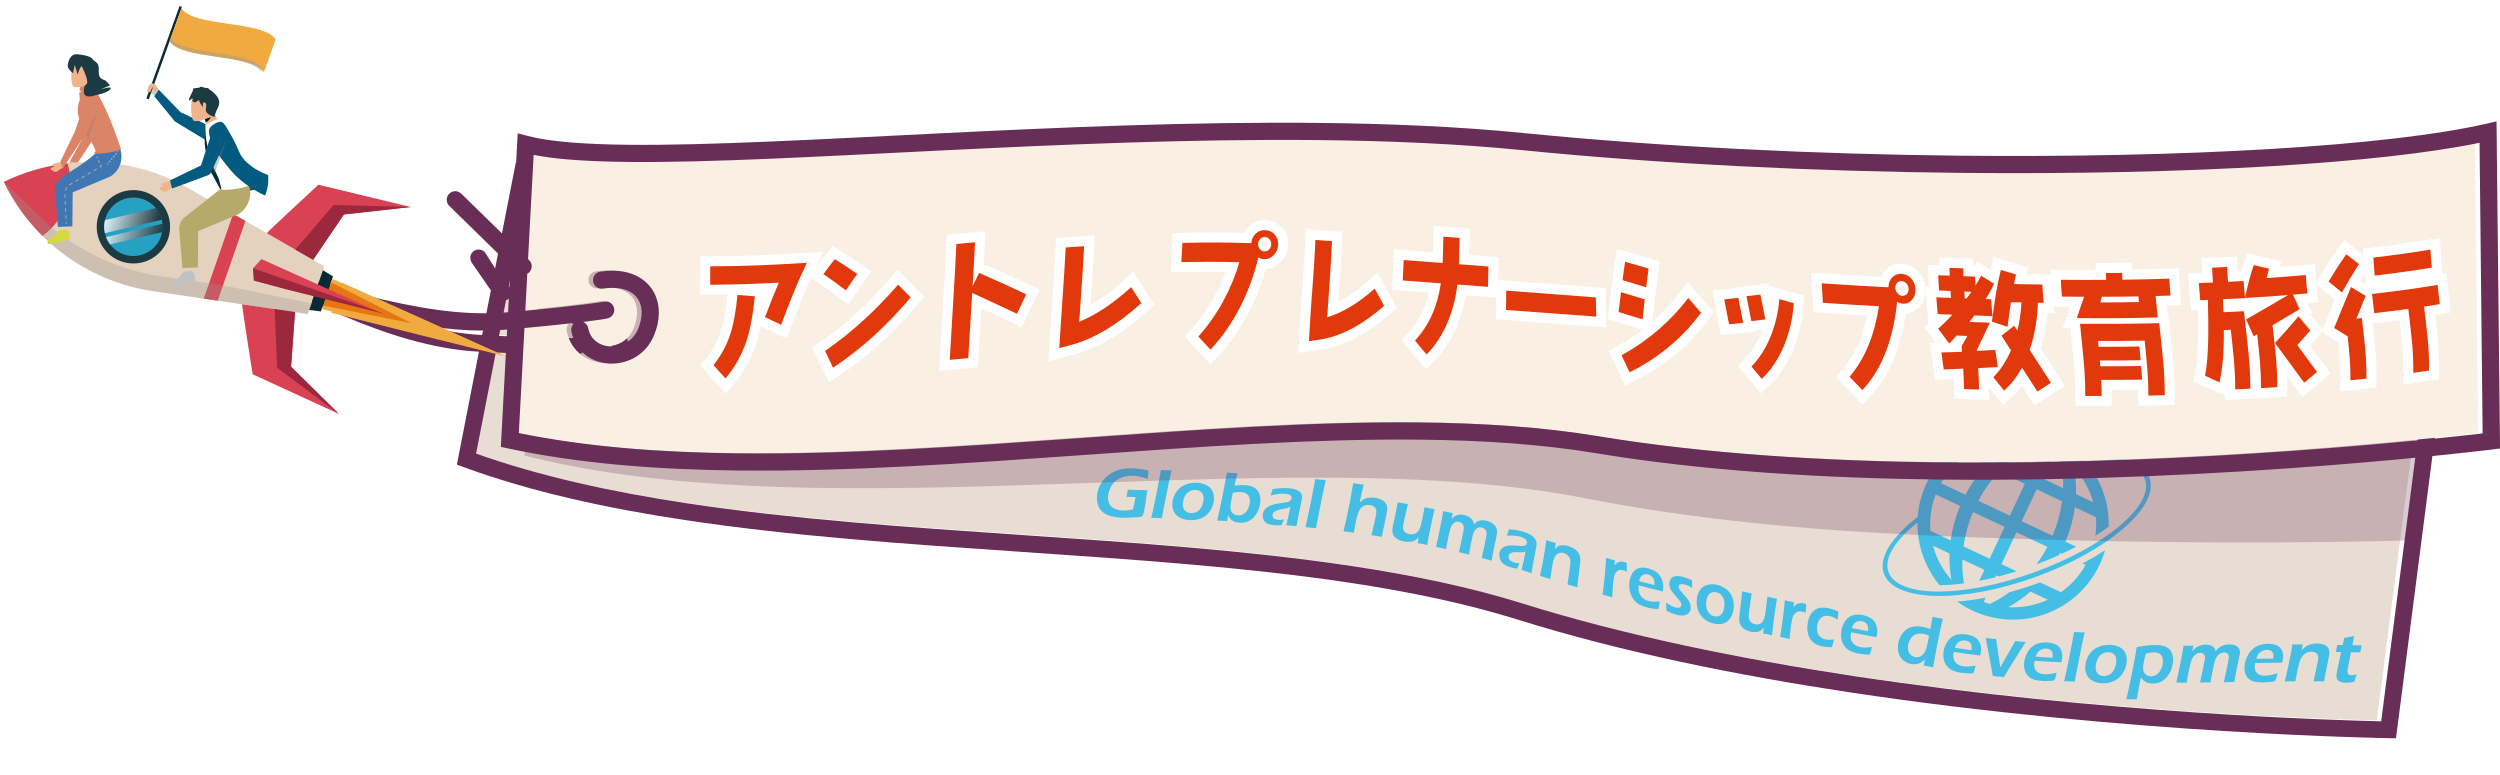 <?xml version="1.0" encoding="utf-8"?>
<!-- Generator: Adobe Illustrator 28.0.0, SVG Export Plug-In . SVG Version: 6.00 Build 0)  -->
<svg version="1.1" id="レイヤー_1" xmlns="http://www.w3.org/2000/svg" xmlns:xlink="http://www.w3.org/1999/xlink" x="0px"
	 y="0px" viewBox="0 0 648 201" style="enable-background:new 0 0 648 201;" xml:space="preserve">
<style type="text/css">
	.st0{fill:#E7DDD2;}
	.st1{fill:#682E57;}
	.st2{fill:#45BEE6;}
	.st3{fill-rule:evenodd;clip-rule:evenodd;fill:#45BEE6;}
	.st4{opacity:0.25;fill:#682E57;}
	.st5{opacity:0.47;fill:#682E57;}
	.st6{fill:#FAEFE3;}
	.st7{fill:#8C5C2F;}
	.st8{fill:none;stroke:#FFFFFF;stroke-width:5.202;}
	.st9{fill:#E1390B;}
	.st10{fill:#F0AA3F;}
	.st11{fill:#E67611;}
	.st12{fill:#CCD2D6;}
	.st13{fill:#DC8466;}
	.st14{fill:#F0B48C;}
	.st15{fill:#E4D2BE;}
	.st16{fill:#1B3A41;}
	.st17{fill:#27A1C3;}
	.st18{fill:#D94253;}
	.st19{fill:#072A34;}
	.st20{filter:url(#Adobe_OpacityMaskFilter);}
	.st21{filter:url(#Adobe_OpacityMaskFilter_00000063613760472400630010000000809732319453986215_);}
	.st22{mask:url(#SVGID_1_);fill:url(#SVGID_00000143593813780881724490000000023998850375532940_);}
	.st23{opacity:0.8;fill:url(#SVGID_00000021822635362500978140000008463489265079614643_);}
	.st24{filter:url(#Adobe_OpacityMaskFilter_00000156556228556186727380000004354787900164076198_);}
	.st25{filter:url(#Adobe_OpacityMaskFilter_00000083068329097159013710000006670471128023920292_);}
	
		.st26{mask:url(#SVGID_00000082334481054122113720000016264387270337173429_);fill:url(#SVGID_00000049198490330788580890000016615598698605015442_);}
	.st27{opacity:0.7;fill:url(#SVGID_00000019668648381720331650000007129673231821142945_);}
	.st28{fill:#9C283E;}
	.st29{opacity:0.3;fill:#989898;}
	.st30{fill:#025A80;}
	.st31{fill:#34484F;}
	.st32{fill:#C0C1C1;}
	.st33{fill:#B6A969;}
	.st34{fill:#131313;}
	.st35{fill:#FFFFFF;}
	.st36{opacity:0.4;fill:#7F7F80;}
	.st37{opacity:0.4;fill:#989898;}
	.st38{fill:#D3D93F;}
	.st39{fill:#3F77B3;}
	.st40{fill:#C9AF8F;}
	.st41{fill:none;stroke:#C9AF8F;stroke-width:0.339;stroke-miterlimit:10;}
	.st42{fill:none;stroke:#C9AF8F;stroke-width:0.339;stroke-miterlimit:10;stroke-dasharray:0.432,0.432;}
</style>
<g>
	<path class="st0" d="M393.62,156.22c-13.62-4.26-28.58-7.37-44.41-9.75c-26.83-4.04-56.17-6.03-85.67-8.05
		c-29.5-2.02-59.15-4.06-86.57-8.2c-19.7-2.97-38.22-7.03-54.7-12.88l5.12-26.21c4.93,0.23,9.32,0.38,12.81,0.47
		c-0.71,0.39-1.17,1.15-1.13,2.01l0,0c0.12,2.66,1.23,4.96,2.87,6.58c1.65,1.63,3.78,2.61,6.03,2.95c2.13,0.32,4.38,0.06,6.46-0.85
		c2.08-0.91,3.97-2.5,5.27-4.75c1.05-1.79,1.72-3.62,1.99-5.41c0.46-2.95-0.24-5.87-2.04-8.09c-1.79-2.23-4.58-3.69-7.96-4.19
		c-1.03-0.15-2.12-0.23-3.27-0.21c-1.2,0.02-2.16,1.01-2.14,2.22c0.02,1.2,1.01,2.16,2.22,2.14c0.92-0.02,1.77,0.04,2.55,0.16
		c2.56,0.39,4.23,1.39,5.22,2.62c0.5,0.62,0.84,1.31,1.03,2.09c0.19,0.78,0.24,1.65,0.09,2.62c-0.18,1.17-0.64,2.48-1.44,3.86
		c-0.86,1.45-1.99,2.39-3.28,2.96c-1.28,0.57-2.71,0.73-4.05,0.53c-1.41-0.21-2.7-0.83-3.61-1.74c-0.91-0.91-1.5-2.08-1.59-3.69
		c-0.04-0.75-0.45-1.39-1.04-1.75c1.55,0.03,2.87,0.04,3.88,0.04c0.62,0,1.13-0.01,1.53-0.02c0.2-0.01,0.37-0.01,0.53-0.02
		c0.16-0.01,0.29-0.02,0.5-0.05c1.19-0.21,1.98-1.33,1.78-2.52c-0.2-1.17-1.29-1.95-2.46-1.78l0,0c-0.01,0-0.29,0.02-0.67,0.03
		c-1.45,0.03-4.67,0-8.99-0.12c-2.95-0.08-6.44-0.21-10.26-0.39l1.81-9.24c0.19-0.07,0.38-0.17,0.56-0.3
		c0.95-0.73,1.13-2.1,0.39-3.05l-0.23-0.3l5.08-25.99c2.46,0.85,5.31,1.63,8.52,2.36c4.35,0.99,9.38,1.89,14.99,2.74
		c20.08,3.02,47.69,5.33,78.27,8.08c30.58,2.75,64.12,5.96,95.97,10.76c17.78,2.68,35.04,5.86,50.94,9.73
		c34.85,8.48,73.13,15.71,109.36,21.17c28.37,4.28,55.49,7.46,78.74,9.31c21.7,1.72,40.01,2.28,52.92,1.44l-9.47,73.18
		c-11.47-0.25-72.33-2.02-136.75-11.73C450.03,170.54,420.02,164.49,393.62,156.22z"/>
	<path class="st1" d="M631.67,108.96l-2.69,0.23c-12.54,1.08-31.77,0.6-54.89-1.24c-23.12-1.84-50.15-5.01-78.44-9.27
		c-36.12-5.44-74.29-12.65-108.98-21.09c-16.07-3.91-33.44-7.11-51.32-9.8c-32.01-4.82-65.63-8.03-96.23-10.79
		c-30.59-2.75-58.18-5.06-78.01-8.05c-5.53-0.83-10.46-1.72-14.67-2.68c-4.2-0.96-7.69-1.99-10.29-3.07l-2.46-1.03l-0.51,2.62
		l-4.84,24.77l-2.56-4.04c-0.8-1.03-2.34-1.15-3.29-0.18c-0.78,0.8-0.74,2.09-0.06,2.98l4.8,6.94l-2.26,11.58
		c-12.24-0.65-23.39-4.57-35.4-9.3c-6.8-2.68-12.83-6.3-17.2-7.91c-1.03-0.38-2.25-0.02-2.77,0.95c-0.66,1.2-0.07,2.66,1.17,3.1l0,0
		c4.87,1.76,11.21,5.22,18.16,8.17c11.06,4.69,23.01,8.65,35.21,9.31l-5.72,29.28l1.75,0.64c17.31,6.33,36.73,10.61,57.3,13.71
		c27.67,4.17,57.42,6.22,86.93,8.23c29.5,2.02,58.74,4,85.32,8.01c15.68,2.36,30.43,5.43,43.76,9.6
		c26.72,8.37,56.92,14.45,86.34,18.88c71.92,10.84,139.22,11.81,139.28,11.82l1.94,0.03L631.67,108.96z M394.75,156.46
		c-13.62-4.26-28.58-7.37-44.41-9.75c-26.83-4.04-56.17-6.03-85.67-8.05c-29.5-2.02-59.15-4.06-86.57-8.2
		c-19.7-2.97-38.22-7.03-54.7-12.88l5.12-26.21c4.93,0.23,9.32,0.38,12.81,0.47c-0.71,0.39-1.17,1.15-1.13,2.01l0,0
		c0.12,2.66,1.23,4.96,2.87,6.58c1.65,1.63,3.78,2.61,6.03,2.95c2.13,0.32,4.38,0.06,6.46-0.85c2.08-0.91,3.97-2.5,5.27-4.75
		c1.05-1.79,1.72-3.62,1.99-5.41c0.46-2.95-0.24-5.87-2.04-8.09c-1.79-2.23-4.58-3.69-7.96-4.19c-1.03-0.15-2.12-0.23-3.27-0.21
		c-1.2,0.02-2.16,1.01-2.14,2.22c0.02,1.2,1.01,2.16,2.22,2.14c0.92-0.02,1.77,0.04,2.55,0.16c2.56,0.39,4.23,1.39,5.22,2.62
		c0.5,0.62,0.84,1.31,1.03,2.09c0.19,0.78,0.24,1.65,0.09,2.62c-0.18,1.17-0.64,2.48-1.44,3.86c-0.86,1.45-1.99,2.39-3.28,2.96
		c-1.28,0.57-2.71,0.73-4.05,0.53c-1.41-0.21-2.7-0.83-3.61-1.74c-0.91-0.91-1.5-2.08-1.59-3.69c-0.04-0.75-0.45-1.39-1.04-1.75
		c1.55,0.03,2.87,0.04,3.88,0.04c0.62,0,1.13-0.01,1.53-0.02c0.2-0.01,0.37-0.01,0.53-0.02c0.16-0.01,0.29-0.02,0.5-0.05
		c1.19-0.21,1.98-1.33,1.78-2.52c-0.2-1.17-1.29-1.95-2.46-1.78l0,0c-0.01,0-0.29,0.02-0.67,0.03c-1.45,0.03-4.67,0-8.99-0.12
		c-2.95-0.08-6.44-0.21-10.26-0.39l1.81-9.24c0.19-0.07,0.38-0.17,0.56-0.3c0.95-0.73,1.13-2.1,0.39-3.05l-0.23-0.3l5.08-25.99
		c2.46,0.85,5.31,1.63,8.52,2.36c4.35,0.99,9.38,1.89,14.99,2.74c20.08,3.02,47.69,5.33,78.27,8.08
		c30.58,2.75,64.12,5.96,95.97,10.76c17.78,2.68,35.04,5.86,50.94,9.73c34.85,8.48,73.13,15.71,109.36,21.17
		c28.37,4.28,55.49,7.46,78.74,9.31c21.7,1.72,40.01,2.28,52.92,1.44l-9.47,73.18c-11.47-0.25-72.33-2.02-136.75-11.73
		C451.17,170.78,421.16,164.73,394.75,156.46z"/>
	<g>
		<g>
			<path class="st2" d="M292.35,126.91c0.87,0.04,1.7,0.07,2.49,0.09c1.04,0.03,1.91,0.05,2.6,0.06c-0.48,2.02-0.69,6.06-1.4,6.75
				c-0.33,0.32-2.04,0.28-2.9,0.33c-0.86,0.06-1.58,0.08-2.17,0.06c-1.11-0.03-2.12-0.18-3.03-0.42c-0.91-0.25-1.66-0.63-2.23-1.16
				c-0.58-0.52-0.97-1.19-1.19-2.02c-0.22-0.83-0.25-1.7-0.11-2.61c0.12-0.78,0.36-1.53,0.73-2.25c0.37-0.72,0.85-1.37,1.44-1.96
				c0.59-0.59,1.28-1.08,2.05-1.46c0.77-0.38,1.57-0.64,2.39-0.77c0.82-0.13,1.67-0.18,2.56-0.16c1.22,0.03,2.6,0.23,4.14,0.59
				c-0.1,0.69-0.18,1.41-0.23,2.17c-1.41-0.52-2.72-0.8-3.92-0.83c-0.78-0.02-1.52,0.06-2.25,0.26c-0.72,0.19-1.37,0.5-1.94,0.94
				c-0.57,0.43-1.04,0.97-1.4,1.62c-0.36,0.65-0.6,1.32-0.71,2.03c-0.12,0.78-0.08,1.48,0.13,2.1c0.2,0.62,0.63,1.11,1.29,1.47
				c0.65,0.36,1.44,0.55,2.35,0.58c0.33,0.01,0.73-0.01,1.19-0.05c0.46-0.04,0.95-0.13,1.46-0.25c0.26-1.27,0.39-1.91,0.65-3.18
				c-0.3-0.01-0.45-0.02-0.75-0.03c-0.42-0.01-0.96-0.02-1.61-0.02C292.16,127.96,292.28,127.34,292.35,126.91z"/>
			<path class="st2" d="M298.41,134.22c0.25-1.02,0.65-2.86,1.19-5.51c0.54-2.65,0.98-4.95,1.31-6.88c0.65,0.03,1.12,0.05,1.4,0.06
				c0.37,0.01,0.83,0.02,1.36,0.03c-0.29,1.33-0.44,1.99-0.74,3.31c-0.59,2.96-0.88,4.44-1.47,7.39c-0.12,0.68-0.18,1.01-0.3,1.69
				c-0.52-0.03-0.95-0.05-1.31-0.06C299.74,134.24,299.25,134.23,298.41,134.22z"/>
			<path class="st2" d="M310.16,125.12c0.72,0.03,1.4,0.16,2.03,0.4c0.63,0.24,1.15,0.57,1.55,1.01c0.4,0.43,0.67,0.95,0.81,1.56
				c0.14,0.6,0.16,1.24,0.06,1.89c-0.11,0.69-0.33,1.36-0.68,1.99c-0.35,0.63-0.79,1.17-1.33,1.62s-1.17,0.77-1.91,0.98
				c-0.73,0.2-1.49,0.29-2.28,0.25c-0.73-0.03-1.41-0.17-2.04-0.4c-0.63-0.24-1.14-0.57-1.54-1.01c-0.4-0.44-0.68-0.96-0.83-1.57
				c-0.15-0.61-0.17-1.24-0.07-1.9c0.1-0.67,0.31-1.3,0.63-1.9c0.31-0.6,0.74-1.13,1.29-1.58c0.54-0.46,1.2-0.8,1.97-1.03
				C308.6,125.19,309.38,125.09,310.16,125.12z M309.87,127c-0.54-0.02-1.05,0.09-1.52,0.33c-0.47,0.24-0.85,0.61-1.14,1.11
				c-0.29,0.5-0.48,1.05-0.57,1.65c-0.08,0.53-0.07,1,0.04,1.42c0.11,0.42,0.34,0.77,0.69,1.04c0.35,0.27,0.8,0.42,1.34,0.44
				c0.55,0.02,1.06-0.09,1.51-0.33c0.46-0.25,0.83-0.62,1.12-1.12c0.29-0.5,0.48-1.07,0.58-1.69c0.08-0.51,0.07-0.97-0.03-1.39
				c-0.1-0.42-0.32-0.76-0.67-1.03C310.87,127.17,310.42,127.02,309.87,127z"/>
			<path class="st2" d="M315.48,134.94c0.29-1.15,0.73-3.15,1.31-6.01c0.58-2.86,0.98-5,1.21-6.42c0.56,0.04,1.04,0.07,1.45,0.09
				c0.41,0.02,0.85,0.04,1.31,0.05c-0.24,0.85-0.49,1.93-0.76,3.24c0.63-0.08,1.14-0.13,1.51-0.15c0.37-0.02,0.73-0.02,1.09,0
				c0.99,0.06,1.79,0.26,2.42,0.61c0.63,0.35,1.09,0.88,1.39,1.61c0.3,0.73,0.37,1.59,0.22,2.58c-0.11,0.7-0.31,1.36-0.62,2.01
				c-0.31,0.64-0.7,1.2-1.18,1.68c-0.48,0.48-1.03,0.82-1.64,1.02c-0.61,0.2-1.26,0.28-1.94,0.24c-0.33-0.02-0.62-0.07-0.89-0.14
				c-0.27-0.08-0.52-0.17-0.73-0.3c-0.22-0.12-0.41-0.26-0.57-0.42c-0.16-0.16-0.29-0.31-0.39-0.46c-0.1-0.15-0.21-0.37-0.33-0.64
				c-0.11,0.62-0.17,0.93-0.28,1.55c-0.51-0.04-0.92-0.07-1.21-0.09C316.6,134.98,316.15,134.96,315.48,134.94z M319.54,127.74
				c-0.13,0.62-0.19,0.93-0.32,1.56c-0.07,0.33-0.13,0.66-0.18,0.98c-0.12,0.76-0.13,1.36-0.04,1.8c0.09,0.44,0.31,0.8,0.66,1.06
				c0.35,0.26,0.76,0.4,1.23,0.43c0.52,0.03,0.99-0.08,1.42-0.32c0.42-0.25,0.78-0.63,1.06-1.14c0.28-0.51,0.47-1.06,0.56-1.64
				c0.13-0.84,0-1.52-0.38-2.05c-0.38-0.53-1.01-0.83-1.9-0.88c-0.29-0.02-0.59-0.01-0.91,0.02
				C320.43,127.58,320.03,127.64,319.54,127.74z"/>
			<path class="st2" d="M329.33,128.47c0.16-0.43,0.26-0.74,0.31-0.91c0.05-0.18,0.13-0.44,0.24-0.8c0.88-0.13,1.66-0.21,2.32-0.24
				c0.66-0.03,1.3-0.02,1.91,0.03c0.69,0.06,1.31,0.19,1.86,0.39c0.55,0.21,0.96,0.5,1.24,0.87c0.27,0.37,0.36,0.88,0.26,1.52
				c-0.05,0.35-0.24,1.23-0.56,2.65c-0.32,1.42-0.61,2.89-0.86,4.41c-0.47-0.06-0.91-0.1-1.31-0.14c-0.38-0.03-0.83-0.07-1.35-0.1
				c0.2-0.73,0.4-1.58,0.6-2.55c0.19-0.91,0.29-1.36,0.48-2.27c-0.26,0.13-0.46,0.22-0.59,0.28c-0.13,0.05-0.28,0.09-0.45,0.13
				c-0.16,0.04-0.45,0.1-0.86,0.17c-0.41,0.07-0.74,0.14-0.99,0.2c-0.25,0.06-0.48,0.13-0.69,0.22c-0.21,0.09-0.39,0.19-0.54,0.3
				c-0.15,0.12-0.27,0.24-0.35,0.37c-0.08,0.13-0.13,0.28-0.16,0.44c-0.04,0.26,0,0.48,0.13,0.68c0.12,0.2,0.3,0.34,0.52,0.44
				c0.22,0.09,0.49,0.15,0.8,0.18c0.2,0.02,0.41,0.02,0.64,0.01c0.23-0.01,0.54-0.06,0.93-0.15c-0.18,0.34-0.42,0.84-0.7,1.52
				c-0.46,0.04-0.82,0.05-1.08,0.05c-0.27,0-0.51-0.01-0.74-0.03c-0.79-0.06-1.42-0.22-1.9-0.46c-0.48-0.25-0.8-0.6-0.97-1.07
				c-0.17-0.47-0.22-0.93-0.15-1.39c0.04-0.26,0.13-0.52,0.26-0.77c0.13-0.25,0.31-0.47,0.52-0.67c0.21-0.2,0.48-0.39,0.8-0.57
				c0.32-0.18,0.77-0.34,1.34-0.48c0.57-0.14,1.32-0.28,2.25-0.39c0.25-0.03,0.5-0.07,0.77-0.12c0.27-0.05,0.48-0.1,0.65-0.15
				c0.16-0.05,0.31-0.13,0.44-0.23c0.13-0.1,0.23-0.2,0.3-0.31c0.07-0.11,0.12-0.23,0.14-0.35c0.04-0.24-0.01-0.45-0.15-0.62
				c-0.13-0.18-0.32-0.31-0.57-0.4c-0.24-0.08-0.52-0.14-0.83-0.17C332.09,127.87,330.79,128.04,329.33,128.47z"/>
			<path class="st2" d="M338.38,136.63c0.25-1.03,0.65-2.87,1.2-5.54c0.55-2.67,0.99-4.98,1.33-6.93c0.65,0.08,1.11,0.13,1.38,0.16
				c0.37,0.04,0.82,0.08,1.35,0.12c-0.3,1.33-0.45,2-0.74,3.33c-0.59,2.98-0.89,4.47-1.48,7.44c-0.12,0.68-0.18,1.02-0.3,1.71
				c-0.51-0.07-0.94-0.12-1.3-0.15C339.7,136.74,339.22,136.7,338.38,136.63z"/>
			<path class="st2" d="M348.23,137.73c0.27-1.18,0.41-1.78,0.69-2.96c0.35-1.7,0.53-2.55,0.89-4.25c0.38-2.11,0.57-3.16,0.95-5.27
				c0.55,0.08,1,0.15,1.36,0.19c0.47,0.06,0.92,0.11,1.35,0.16c-0.2,0.87-0.3,1.3-0.51,2.17c-0.12,0.54-0.3,1.4-0.55,2.59
				c0.24-0.27,0.44-0.47,0.6-0.6c0.16-0.13,0.33-0.25,0.51-0.35c0.18-0.1,0.37-0.19,0.56-0.25c0.19-0.06,0.4-0.11,0.64-0.15
				c0.24-0.03,0.51-0.05,0.8-0.05c0.29,0,0.58,0.03,0.88,0.07c0.51,0.08,1,0.21,1.45,0.4c0.45,0.19,0.83,0.45,1.13,0.78
				c0.3,0.33,0.48,0.69,0.55,1.08c0.07,0.39,0.07,0.79,0.01,1.2c-0.04,0.26-0.12,0.67-0.24,1.23c-0.34,1.6-0.51,2.4-0.85,3.99
				c-0.08,0.41-0.17,0.9-0.25,1.44c-0.5-0.09-0.94-0.17-1.32-0.23c-0.41-0.06-0.89-0.13-1.42-0.2c0.2-0.71,0.44-1.69,0.71-2.93
				c0.28-1.24,0.46-2.12,0.54-2.65c0.08-0.49,0.06-0.88-0.06-1.17c-0.12-0.3-0.32-0.53-0.6-0.71c-0.28-0.18-0.61-0.29-0.97-0.34
				c-0.47-0.07-0.9-0.04-1.28,0.07c-0.37,0.11-0.7,0.31-0.98,0.6c-0.23,0.24-0.45,0.59-0.66,1.07c-0.22,0.5-0.44,1.28-0.67,2.35
				c-0.11,0.52-0.31,1.54-0.58,3.07c-0.49-0.08-0.91-0.14-1.26-0.19C349.3,137.85,348.83,137.79,348.23,137.73z"/>
			<path class="st2" d="M369.93,141.28c-0.54-0.12-0.95-0.21-1.24-0.27c-0.36-0.07-0.77-0.15-1.23-0.22
				c0.1-0.61,0.15-0.92,0.25-1.53c-0.21,0.23-0.39,0.4-0.55,0.54c-0.15,0.13-0.34,0.25-0.58,0.36c-0.23,0.11-0.48,0.19-0.73,0.23
				c-0.26,0.04-0.55,0.06-0.88,0.06c-0.32,0-0.67-0.03-1.02-0.1c-0.69-0.12-1.27-0.33-1.75-0.62c-0.48-0.29-0.84-0.66-1.07-1.12
				s-0.29-1.06-0.18-1.82c0.01-0.08,0.02-0.12,0.03-0.19c0.21-0.94,0.31-1.41,0.52-2.35c0.25-1.24,0.38-1.87,0.63-3.11
				c0.05-0.25,0.1-0.56,0.16-0.94c0.58,0.11,1.04,0.19,1.37,0.25c0.35,0.06,0.77,0.13,1.27,0.2c-0.38,1.66-0.57,2.49-0.96,4.15
				c-0.07,0.32-0.13,0.6-0.17,0.82c-0.04,0.22-0.07,0.38-0.09,0.48c-0.07,0.44-0.06,0.82,0.03,1.14c0.09,0.32,0.28,0.58,0.59,0.79
				c0.3,0.21,0.64,0.35,1.02,0.42c0.36,0.07,0.7,0.06,1.04-0.01c0.31-0.07,0.58-0.19,0.82-0.38c0.24-0.18,0.46-0.45,0.66-0.79
				c0.14-0.25,0.28-0.61,0.41-1.08c0.09-0.33,0.22-0.91,0.39-1.72c0.2-0.98,0.4-1.99,0.58-3.01c0.6,0.13,1.06,0.23,1.38,0.29
				c0.36,0.07,0.77,0.15,1.22,0.23c-0.21,0.86-0.46,1.95-0.74,3.25c-0.28,1.3-0.51,2.38-0.67,3.23
				C370.27,139.33,370.1,140.26,369.93,141.28z"/>
			<path class="st2" d="M372.21,141.76c0.25-1.03,0.58-2.57,1-4.63c0.42-2.06,0.71-3.61,0.87-4.66c0.51,0.12,0.93,0.22,1.26,0.29
				c0.37,0.08,0.77,0.17,1.21,0.25c-0.12,0.59-0.18,0.88-0.3,1.47c0.24-0.24,0.45-0.44,0.64-0.58c0.19-0.14,0.42-0.26,0.7-0.36
				c0.28-0.09,0.6-0.15,0.95-0.15c0.36-0.01,0.71,0.03,1.08,0.12c0.27,0.07,0.53,0.16,0.78,0.27c0.25,0.12,0.47,0.25,0.66,0.39
				c0.19,0.15,0.35,0.3,0.48,0.46c0.13,0.16,0.23,0.33,0.31,0.51c0.08,0.18,0.16,0.43,0.23,0.75c0.17-0.18,0.32-0.33,0.45-0.44
				c0.13-0.12,0.31-0.23,0.52-0.33c0.21-0.1,0.44-0.18,0.68-0.22c0.24-0.04,0.51-0.06,0.81-0.04c0.29,0.02,0.6,0.07,0.9,0.15
				c0.52,0.14,1,0.37,1.44,0.67s0.76,0.68,0.96,1.14c0.21,0.45,0.26,0.96,0.18,1.52c-0.05,0.29-0.13,0.72-0.26,1.28
				c-0.13,0.56-0.32,1.48-0.58,2.75c-0.26,1.28-0.45,2.26-0.56,2.97c-0.44-0.14-0.82-0.25-1.16-0.35c-0.4-0.11-0.86-0.23-1.4-0.37
				c0.18-0.78,0.36-1.59,0.54-2.45c0.17-0.83,0.26-1.25,0.44-2.08c0.11-0.53,0.2-0.97,0.25-1.34c0.07-0.44,0.05-0.79-0.05-1.05
				c-0.1-0.26-0.25-0.47-0.44-0.62c-0.19-0.15-0.42-0.26-0.68-0.33c-0.27-0.07-0.52-0.08-0.76-0.04c-0.24,0.05-0.47,0.16-0.69,0.35
				c-0.23,0.18-0.41,0.42-0.57,0.71c-0.15,0.28-0.29,0.7-0.43,1.25s-0.29,1.28-0.46,2.19c-0.18,1.02-0.27,1.53-0.46,2.55
				c-0.5-0.14-0.92-0.25-1.25-0.33c-0.33-0.08-0.78-0.19-1.34-0.31c0.12-0.46,0.33-1.42,0.63-2.86c0.3-1.44,0.5-2.42,0.58-2.93
				c0.04-0.27,0.06-0.5,0.04-0.7c-0.01-0.2-0.07-0.4-0.18-0.6c-0.1-0.2-0.24-0.36-0.4-0.48c-0.16-0.12-0.36-0.21-0.59-0.27
				c-0.42-0.1-0.82-0.05-1.18,0.16c-0.37,0.21-0.66,0.53-0.88,0.97c-0.22,0.44-0.47,1.34-0.75,2.69c-0.28,1.35-0.48,2.43-0.6,3.24
				c-0.56-0.14-0.98-0.24-1.26-0.3C373.23,141.96,372.78,141.87,372.21,141.76z"/>
			<path class="st2" d="M390.58,138.86c0.15-0.42,0.25-0.71,0.3-0.88c0.05-0.17,0.13-0.43,0.24-0.78c0.84,0.05,1.58,0.14,2.21,0.25
				c0.63,0.12,1.23,0.27,1.81,0.46c0.65,0.21,1.22,0.49,1.73,0.82c0.5,0.33,0.88,0.72,1.13,1.16c0.25,0.44,0.33,0.99,0.25,1.63
				c-0.05,0.35-0.21,1.23-0.5,2.64c-0.29,1.41-0.55,2.87-0.78,4.4c-0.46-0.16-0.89-0.31-1.28-0.43c-0.37-0.12-0.82-0.26-1.31-0.41
				c0.19-0.72,0.39-1.55,0.59-2.51c0.19-0.9,0.28-1.35,0.47-2.25c-0.25,0.08-0.44,0.13-0.57,0.15c-0.13,0.02-0.27,0.03-0.43,0.04
				c-0.16,0-0.43,0-0.82-0.02c-0.39-0.01-0.71-0.01-0.95-0.01c-0.24,0.01-0.46,0.03-0.65,0.08c-0.2,0.04-0.37,0.11-0.51,0.2
				c-0.14,0.09-0.26,0.19-0.33,0.31c-0.08,0.12-0.13,0.26-0.15,0.42c-0.04,0.26,0,0.5,0.12,0.73c0.12,0.23,0.28,0.42,0.49,0.56
				c0.21,0.14,0.46,0.26,0.76,0.36c0.19,0.06,0.39,0.11,0.61,0.15c0.22,0.04,0.51,0.05,0.89,0.04c-0.18,0.31-0.4,0.78-0.68,1.42
				c-0.43-0.06-0.78-0.12-1.03-0.18c-0.25-0.06-0.49-0.12-0.7-0.19c-0.75-0.23-1.35-0.53-1.8-0.88c-0.45-0.36-0.76-0.79-0.92-1.31
				c-0.16-0.52-0.2-1.01-0.13-1.47c0.04-0.26,0.13-0.51,0.25-0.74c0.13-0.23,0.3-0.43,0.51-0.59c0.21-0.16,0.46-0.3,0.77-0.42
				c0.31-0.12,0.73-0.19,1.28-0.22c0.55-0.03,1.26,0,2.14,0.08c0.23,0.02,0.48,0.04,0.73,0.05c0.25,0.01,0.46,0,0.62-0.02
				s0.3-0.07,0.42-0.14c0.12-0.07,0.22-0.16,0.28-0.26c0.07-0.1,0.11-0.21,0.13-0.33c0.04-0.24,0-0.46-0.13-0.68
				c-0.13-0.22-0.3-0.4-0.53-0.54c-0.23-0.14-0.49-0.26-0.78-0.36C393.22,138.84,391.98,138.73,390.58,138.86z"/>
			<path class="st2" d="M399.17,149.27c0.31-1.36,0.62-2.9,0.92-4.62c0.3-1.72,0.54-3.27,0.72-4.65c0.52,0.18,0.94,0.32,1.26,0.42
				c0.37,0.12,0.77,0.23,1.19,0.35c-0.11,0.62-0.16,0.93-0.26,1.55c0.21-0.22,0.39-0.39,0.54-0.51c0.15-0.12,0.34-0.22,0.56-0.31
				c0.22-0.09,0.46-0.15,0.71-0.17c0.25-0.02,0.52-0.01,0.82,0.02c0.3,0.03,0.61,0.1,0.93,0.2c0.51,0.15,0.99,0.37,1.44,0.65
				c0.45,0.28,0.81,0.61,1.07,1.01c0.26,0.39,0.43,0.78,0.49,1.17c0.06,0.39,0.08,0.79,0.05,1.2c-0.01,0.17-0.04,0.44-0.09,0.8
				c-0.2,1.62-0.3,2.43-0.49,4.05c-0.07,0.56-0.13,1.17-0.18,1.81c-0.47-0.15-0.86-0.28-1.2-0.37c-0.45-0.13-0.9-0.26-1.36-0.39
				c0.09-0.53,0.24-1.46,0.42-2.79c0.19-1.33,0.3-2.21,0.34-2.65c0.04-0.49,0-0.91-0.11-1.26c-0.12-0.34-0.32-0.64-0.61-0.89
				c-0.29-0.25-0.61-0.42-0.96-0.53c-0.34-0.11-0.67-0.13-0.99-0.08c-0.31,0.05-0.59,0.18-0.84,0.38c-0.26,0.21-0.48,0.5-0.65,0.87
				c-0.18,0.39-0.35,1.08-0.53,2.06c-0.15,0.87-0.33,2.04-0.53,3.52c-0.46-0.16-0.88-0.29-1.25-0.41
				C400.17,149.57,399.71,149.43,399.17,149.27z"/>
			<path class="st2" d="M415.41,154.13c0.2-1.77,0.31-2.65,0.51-4.42c0.09-1.04,0.13-1.55,0.22-2.59c0.04-0.53,0.08-1.07,0.11-1.61
				c0.01-0.09,0.02-0.4,0.03-0.9c0.53,0.16,0.92,0.27,1.17,0.34c0.29,0.08,0.68,0.18,1.15,0.3c-0.04,0.53-0.07,0.79-0.11,1.32
				c0.23-0.28,0.43-0.49,0.59-0.61c0.16-0.13,0.34-0.22,0.54-0.29c0.2-0.07,0.41-0.1,0.65-0.1c0.23,0,0.48,0.03,0.72,0.1
				c0.23,0.06,0.46,0.16,0.7,0.28c-0.03,0.59-0.04,1.34-0.03,2.26c-0.33-0.19-0.64-0.32-0.91-0.4c-0.33-0.09-0.63-0.11-0.89-0.07
				c-0.26,0.04-0.5,0.15-0.71,0.32s-0.4,0.4-0.55,0.69c-0.12,0.24-0.22,0.56-0.29,0.97c-0.06,0.31-0.13,0.87-0.2,1.65
				s-0.13,1.56-0.17,2.33c-0.02,0.3-0.03,0.67-0.03,1.12c-0.44-0.13-0.84-0.25-1.21-0.35C416.35,154.38,415.92,154.26,415.41,154.13
				z"/>
			<path class="st2" d="M430.21,155.88c-0.09,0.36-0.17,1.75-0.4,1.94c-0.17,0.14-1.14-0.04-1.57-0.1
				c-0.42-0.06-0.85-0.14-1.28-0.25c-0.75-0.19-1.42-0.45-2-0.77c-0.59-0.32-1.09-0.76-1.52-1.32c-0.43-0.56-0.73-1.18-0.92-1.88
				c-0.18-0.69-0.26-1.39-0.23-2.09c0.04-0.78,0.19-1.5,0.47-2.16c0.28-0.66,0.65-1.17,1.11-1.52c0.46-0.35,0.98-0.55,1.55-0.59
				c0.57-0.05,1.17,0.01,1.78,0.17c0.58,0.15,1.13,0.37,1.65,0.66c0.52,0.29,0.95,0.67,1.29,1.12c0.34,0.46,0.6,0.97,0.77,1.53
				c0.17,0.56,0.24,1.16,0.21,1.79c-0.01,0.3-0.05,0.6-0.12,0.9c-2.51-0.62-3.76-0.94-6.27-1.59c-0.02,0.23-0.04,0.42-0.04,0.56
				c-0.02,0.42,0.03,0.83,0.15,1.22c0.12,0.39,0.29,0.74,0.54,1.05c0.24,0.31,0.53,0.57,0.88,0.78c0.34,0.21,0.68,0.35,1.02,0.44
				c0.39,0.1,0.82,0.16,1.29,0.19C429.01,155.98,429.57,155.95,430.21,155.88z M424.84,150.63c1.6,0.42,2.4,0.63,4.01,1.04
				c0.01-0.3,0.01-0.53,0-0.68c-0.01-0.15-0.04-0.32-0.09-0.53c-0.05-0.2-0.13-0.39-0.22-0.55c-0.1-0.17-0.21-0.32-0.34-0.45
				c-0.13-0.13-0.29-0.24-0.46-0.34c-0.18-0.1-0.37-0.17-0.57-0.22c-0.24-0.06-0.47-0.08-0.7-0.06c-0.23,0.02-0.44,0.09-0.63,0.2
				c-0.2,0.11-0.36,0.25-0.48,0.41c-0.13,0.17-0.22,0.33-0.28,0.49C424.98,150.12,424.91,150.34,424.84,150.63z"/>
			<path class="st2" d="M431.95,158.31c-0.04-0.86-0.06-1.28-0.1-2.14c0.55,0.39,1.01,0.68,1.39,0.88c0.38,0.19,0.74,0.33,1.06,0.41
				c0.32,0.08,0.6,0.1,0.82,0.07c0.23-0.03,0.4-0.12,0.51-0.26c0.12-0.14,0.18-0.3,0.19-0.49c0-0.08,0-0.16-0.01-0.23
				c-0.01-0.07-0.03-0.15-0.07-0.24c-0.03-0.08-0.07-0.17-0.12-0.24c-0.05-0.08-0.11-0.17-0.19-0.28c-0.08-0.11-0.2-0.24-0.35-0.42
				c-0.18-0.21-0.27-0.31-0.44-0.52c-0.43-0.49-0.75-0.88-0.98-1.16c-0.22-0.28-0.41-0.55-0.56-0.82c-0.15-0.27-0.26-0.54-0.33-0.82
				c-0.07-0.28-0.1-0.55-0.09-0.81c0.02-0.46,0.16-0.87,0.44-1.23c0.27-0.36,0.66-0.57,1.15-0.65c0.49-0.08,1.07-0.03,1.73,0.12
				c0.75,0.18,1.61,0.48,2.58,0.91c0.01,0.8,0.01,1.21,0.02,2.01c-0.65-0.45-1.28-0.75-1.89-0.9c-0.33-0.08-0.62-0.11-0.87-0.1
				c-0.25,0.01-0.44,0.08-0.55,0.2c-0.11,0.12-0.18,0.28-0.18,0.46c0,0.11,0.01,0.22,0.04,0.33c0.03,0.11,0.09,0.24,0.17,0.37
				c0.08,0.14,0.17,0.27,0.28,0.39c0.11,0.13,0.33,0.38,0.67,0.77c0.34,0.38,0.64,0.73,0.89,1.03c0.25,0.3,0.46,0.6,0.62,0.88
				c0.16,0.28,0.28,0.58,0.36,0.88c0.08,0.3,0.11,0.59,0.1,0.88c-0.02,0.47-0.17,0.88-0.45,1.23c-0.28,0.34-0.69,0.57-1.23,0.67
				c-0.54,0.1-1.13,0.07-1.78-0.08c-0.34-0.08-0.75-0.21-1.24-0.39C433.02,158.84,432.5,158.6,431.95,158.31z"/>
			<path class="st2" d="M444.99,151.57c0.66,0.15,1.29,0.4,1.88,0.75c0.59,0.35,1.09,0.79,1.48,1.31c0.4,0.52,0.68,1.11,0.85,1.77
				c0.17,0.66,0.24,1.33,0.19,2.02c-0.05,0.72-0.2,1.39-0.47,2.01c-0.26,0.62-0.62,1.13-1.07,1.53c-0.45,0.4-0.99,0.65-1.63,0.75
				c-0.64,0.1-1.31,0.08-2.02-0.08c-0.66-0.15-1.27-0.4-1.85-0.75c-0.58-0.35-1.07-0.8-1.46-1.33c-0.4-0.53-0.69-1.14-0.88-1.82
				c-0.19-0.68-0.27-1.36-0.23-2.04c0.03-0.7,0.17-1.34,0.4-1.92c0.23-0.59,0.57-1.08,1.02-1.47c0.45-0.39,1.02-0.65,1.7-0.77
				C443.59,151.39,444.28,151.41,444.99,151.57z M444.89,153.53c-0.5-0.11-0.95-0.08-1.35,0.1c-0.41,0.18-0.72,0.51-0.93,1
				c-0.22,0.49-0.34,1.05-0.38,1.67c-0.03,0.55,0.02,1.06,0.16,1.53c0.13,0.47,0.37,0.87,0.71,1.22c0.34,0.35,0.75,0.57,1.24,0.69
				c0.5,0.11,0.94,0.07,1.33-0.12c0.39-0.19,0.7-0.53,0.92-1.02c0.22-0.49,0.35-1.06,0.39-1.7c0.03-0.53-0.01-1.02-0.14-1.48
				c-0.12-0.46-0.35-0.86-0.69-1.2C445.81,153.87,445.39,153.64,444.89,153.53z"/>
			<path class="st2" d="M459.31,164.67c-0.5-0.12-0.88-0.2-1.15-0.26c-0.33-0.07-0.72-0.14-1.14-0.22c0.06-0.63,0.09-0.94,0.14-1.56
				c-0.18,0.23-0.34,0.41-0.47,0.55c-0.13,0.14-0.3,0.26-0.51,0.37c-0.2,0.11-0.43,0.19-0.66,0.24c-0.23,0.04-0.5,0.06-0.8,0.06
				c-0.3,0-0.61-0.04-0.94-0.11c-0.63-0.14-1.18-0.36-1.63-0.66c-0.45-0.31-0.81-0.7-1.05-1.17c-0.25-0.48-0.34-1.1-0.29-1.88
				c0.01-0.08,0.01-0.12,0.01-0.2c0.12-0.97,0.18-1.45,0.3-2.41c0.14-1.28,0.21-1.91,0.35-3.19c0.02-0.26,0.05-0.58,0.07-0.96
				c0.55,0.13,0.98,0.23,1.29,0.3c0.33,0.07,0.73,0.15,1.2,0.24c-0.24,1.7-0.36,2.55-0.6,4.25c-0.04,0.33-0.08,0.61-0.1,0.84
				c-0.03,0.23-0.04,0.39-0.05,0.49c-0.03,0.45,0,0.84,0.1,1.17c0.1,0.33,0.3,0.6,0.59,0.82c0.29,0.22,0.61,0.37,0.96,0.44
				c0.33,0.07,0.65,0.07,0.95-0.01c0.28-0.07,0.52-0.2,0.73-0.38c0.21-0.19,0.39-0.46,0.56-0.81c0.12-0.26,0.22-0.63,0.32-1.1
				c0.07-0.34,0.15-0.93,0.26-1.76c0.13-1.01,0.25-2.04,0.36-3.08c0.57,0.13,1.01,0.23,1.31,0.29c0.34,0.07,0.73,0.15,1.16,0.22
				c-0.15,0.88-0.32,1.99-0.51,3.32c-0.19,1.33-0.34,2.43-0.45,3.31C459.52,162.68,459.41,163.63,459.31,164.67z"/>
			<path class="st2" d="M461.41,165.11c0.26-1.77,0.4-2.65,0.66-4.42c0.12-1.03,0.19-1.55,0.31-2.58c0.06-0.53,0.12-1.07,0.17-1.61
				c0.01-0.09,0.03-0.39,0.07-0.9c0.54,0.12,0.94,0.21,1.2,0.27c0.3,0.06,0.69,0.14,1.18,0.22c-0.07,0.53-0.1,0.79-0.17,1.32
				c0.25-0.29,0.47-0.51,0.64-0.64c0.17-0.13,0.37-0.24,0.57-0.32c0.21-0.08,0.44-0.12,0.68-0.14c0.25-0.01,0.5,0,0.75,0.06
				c0.23,0.05,0.47,0.13,0.71,0.24c-0.06,0.58-0.12,1.33-0.16,2.23c-0.33-0.17-0.64-0.28-0.92-0.34c-0.34-0.07-0.64-0.07-0.91-0.02
				c-0.27,0.06-0.52,0.18-0.75,0.36c-0.23,0.18-0.43,0.42-0.59,0.72c-0.14,0.24-0.25,0.57-0.34,0.98c-0.07,0.32-0.17,0.87-0.28,1.65
				c-0.11,0.78-0.2,1.56-0.28,2.32c-0.03,0.29-0.06,0.67-0.08,1.12c-0.43-0.1-0.83-0.19-1.19-0.26
				C462.33,165.28,461.9,165.2,461.41,165.11z"/>
			<path class="st2" d="M475.41,165.72c-0.06,0.25-0.14,0.53-0.24,0.84c-0.1,0.31-0.21,0.7-0.33,1.17
				c-0.85,0.04-1.68-0.02-2.49-0.18c-0.47-0.09-0.91-0.23-1.33-0.41c-0.42-0.18-0.8-0.43-1.15-0.74c-0.34-0.31-0.64-0.7-0.87-1.15
				c-0.24-0.45-0.4-0.97-0.48-1.56c-0.08-0.59-0.09-1.18-0.02-1.78c0.09-0.79,0.28-1.52,0.6-2.2c0.32-0.68,0.73-1.2,1.24-1.57
				c0.51-0.37,1.06-0.58,1.64-0.63c0.58-0.05,1.22-0.01,1.91,0.13c0.38,0.08,0.78,0.18,1.18,0.31c0.4,0.13,0.87,0.32,1.41,0.57
				c-0.05,0.83-0.07,1.25-0.12,2.08c-0.84-0.49-1.58-0.8-2.23-0.93c-0.4-0.08-0.79-0.08-1.16-0.01c-0.37,0.07-0.7,0.24-0.99,0.5
				c-0.29,0.26-0.51,0.58-0.67,0.97c-0.15,0.38-0.26,0.79-0.3,1.21c-0.07,0.59-0.04,1.12,0.08,1.59c0.12,0.47,0.38,0.86,0.76,1.18
				c0.39,0.32,0.85,0.53,1.38,0.64c0.26,0.05,0.58,0.08,0.97,0.08C474.56,165.84,474.97,165.8,475.41,165.72z"/>
			<path class="st2" d="M485.21,167.69c-0.13,0.35-0.32,1.69-0.61,1.91c-0.22,0.17-1.21,0.01-1.65-0.03
				c-0.44-0.04-0.88-0.1-1.33-0.18c-0.77-0.15-1.44-0.37-2.03-0.65c-0.58-0.28-1.07-0.68-1.47-1.21c-0.4-0.52-0.67-1.12-0.8-1.79
				c-0.13-0.67-0.16-1.35-0.07-2.04c0.1-0.77,0.32-1.48,0.67-2.15c0.35-0.67,0.78-1.19,1.3-1.55c0.52-0.37,1.09-0.59,1.7-0.66
				c0.62-0.07,1.25-0.05,1.89,0.08c0.61,0.12,1.18,0.31,1.71,0.58c0.53,0.27,0.95,0.62,1.28,1.05c0.32,0.43,0.55,0.92,0.68,1.47
				s0.15,1.13,0.06,1.75c-0.04,0.29-0.12,0.59-0.22,0.89c-2.63-0.51-3.93-0.76-6.52-1.27c-0.04,0.23-0.07,0.41-0.09,0.55
				c-0.06,0.42-0.04,0.81,0.05,1.19c0.09,0.38,0.25,0.71,0.47,1c0.23,0.29,0.51,0.53,0.85,0.72c0.34,0.19,0.69,0.31,1.04,0.38
				c0.41,0.08,0.85,0.12,1.34,0.12C483.93,167.83,484.52,167.78,485.21,167.69z M479.99,162.79c1.66,0.33,2.49,0.5,4.16,0.83
				c0.04-0.3,0.06-0.52,0.07-0.66c0-0.15-0.02-0.32-0.05-0.51c-0.04-0.2-0.1-0.37-0.19-0.53c-0.09-0.16-0.2-0.3-0.33-0.42
				c-0.13-0.12-0.28-0.23-0.47-0.31c-0.18-0.09-0.38-0.15-0.59-0.19c-0.25-0.05-0.5-0.06-0.75-0.02c-0.25,0.03-0.48,0.11-0.69,0.23
				c-0.22,0.12-0.4,0.26-0.55,0.43c-0.15,0.17-0.26,0.34-0.34,0.5C480.18,162.28,480.09,162.51,479.99,162.79z"/>
			<path class="st2" d="M501.08,172.98c-0.51-0.11-0.9-0.19-1.19-0.24c-0.31-0.06-0.73-0.13-1.27-0.23c0.13-0.64,0.2-0.96,0.33-1.6
				c-0.32,0.3-0.6,0.53-0.82,0.68c-0.22,0.15-0.49,0.29-0.8,0.39c-0.31,0.11-0.63,0.17-0.98,0.19c-0.34,0.02-0.69-0.01-1.04-0.08
				c-0.58-0.11-1.11-0.33-1.59-0.65c-0.47-0.32-0.86-0.71-1.16-1.17c-0.3-0.46-0.49-0.98-0.57-1.56c-0.09-0.58-0.08-1.16,0-1.75
				c0.12-0.81,0.39-1.58,0.81-2.29c0.42-0.71,0.93-1.26,1.53-1.63c0.6-0.37,1.25-0.59,1.95-0.66c0.7-0.07,1.44-0.03,2.2,0.13
				c0.56,0.11,1.18,0.29,1.87,0.53c0.17-0.8,0.32-1.64,0.46-2.53c0.04-0.25,0.06-0.38,0.1-0.63c0.58,0.12,1.02,0.21,1.32,0.27
				c0.4,0.07,0.85,0.15,1.35,0.23c-0.38,1.55-0.84,3.68-1.38,6.38C501.69,169.43,501.31,171.51,501.08,172.98z M500.01,164.77
				c-0.44-0.21-0.87-0.36-1.29-0.45c-0.48-0.1-0.96-0.12-1.42-0.07s-0.89,0.21-1.27,0.47c-0.39,0.26-0.71,0.63-0.97,1.11
				c-0.26,0.48-0.43,0.96-0.5,1.44c-0.07,0.48-0.06,0.93,0.05,1.36c0.11,0.43,0.32,0.79,0.63,1.09c0.32,0.3,0.7,0.49,1.14,0.58
				c0.34,0.07,0.65,0.07,0.94,0c0.29-0.07,0.57-0.2,0.84-0.41c0.26-0.21,0.51-0.49,0.72-0.86c0.22-0.37,0.41-0.88,0.58-1.52
				C499.58,167.05,499.76,166.13,500.01,164.77z"/>
			<path class="st2" d="M512.08,172.52c-0.14,0.36-0.33,1.68-0.65,1.93c-0.24,0.19-1.27,0.07-1.73,0.06
				c-0.46-0.01-0.93-0.05-1.39-0.12c-0.81-0.12-1.52-0.31-2.13-0.57c-0.61-0.26-1.13-0.65-1.54-1.16c-0.41-0.51-0.69-1.1-0.82-1.77
				c-0.13-0.67-0.14-1.34-0.04-2.03c0.12-0.76,0.36-1.48,0.74-2.15c0.37-0.67,0.84-1.2,1.38-1.57c0.55-0.38,1.14-0.61,1.78-0.71
				c0.64-0.09,1.29-0.09,1.96,0c0.63,0.09,1.22,0.26,1.76,0.49c0.54,0.24,0.98,0.56,1.31,0.97c0.33,0.41,0.56,0.88,0.69,1.41
				s0.15,1.11,0.05,1.73c-0.04,0.29-0.12,0.59-0.23,0.89c-2.72-0.34-4.08-0.53-6.79-0.95c-0.05,0.23-0.08,0.41-0.1,0.55
				c-0.06,0.42-0.05,0.81,0.04,1.18c0.09,0.37,0.25,0.7,0.48,0.98c0.23,0.28,0.53,0.51,0.89,0.68c0.36,0.17,0.72,0.28,1.08,0.34
				c0.43,0.06,0.89,0.08,1.41,0.06C510.75,172.73,511.36,172.66,512.08,172.52z M506.68,167.9c1.73,0.28,2.6,0.41,4.33,0.65
				c0.05-0.3,0.07-0.52,0.07-0.66c0-0.15-0.01-0.31-0.05-0.5c-0.04-0.19-0.1-0.37-0.19-0.52c-0.09-0.15-0.2-0.29-0.34-0.4
				c-0.13-0.11-0.29-0.21-0.48-0.29c-0.19-0.08-0.39-0.13-0.61-0.16c-0.26-0.04-0.52-0.03-0.77,0.01c-0.26,0.04-0.5,0.13-0.72,0.25
				c-0.23,0.12-0.42,0.27-0.58,0.44c-0.16,0.17-0.28,0.34-0.37,0.51C506.89,167.38,506.79,167.61,506.68,167.9z"/>
			<path class="st2" d="M516.53,175.21c-0.21-1.36-0.82-4.64-1.84-9.87c0.54,0.08,1.01,0.14,1.41,0.19c0.42,0.05,0.85,0.09,1.3,0.13
				c0.43,2.95,0.65,4.42,1.08,7.36c0.17-0.31,0.25-0.47,0.42-0.78c1.17-2.05,1.75-3.08,2.92-5.13c0.14-0.24,0.31-0.56,0.52-0.95
				c0.51,0.06,0.96,0.1,1.36,0.14c0.4,0.03,0.86,0.07,1.38,0.09c-0.81,1.27-1.22,1.91-2.03,3.17c-1.19,1.92-1.78,2.88-2.97,4.8
				c-0.27,0.46-0.41,0.69-0.68,1.16c-0.56-0.07-1.02-0.12-1.4-0.16C517.6,175.3,517.11,175.26,516.53,175.21z"/>
			<path class="st2" d="M533.1,174.34c-0.14,0.36-0.31,1.67-0.65,1.96c-0.25,0.22-1.28,0.17-1.75,0.2
				c-0.47,0.02-0.94,0.02-1.41-0.01c-0.82-0.05-1.54-0.18-2.16-0.38c-0.62-0.21-1.14-0.54-1.56-1.01c-0.42-0.47-0.7-1.03-0.83-1.67
				c-0.13-0.65-0.15-1.31-0.04-2.01c0.12-0.76,0.37-1.5,0.74-2.2c0.38-0.7,0.84-1.26,1.4-1.68c0.55-0.42,1.15-0.71,1.8-0.86
				c0.65-0.15,1.31-0.2,1.98-0.16c0.64,0.04,1.23,0.15,1.78,0.34c0.55,0.19,0.99,0.47,1.33,0.85c0.33,0.38,0.57,0.83,0.7,1.35
				c0.13,0.52,0.15,1.09,0.05,1.71c-0.05,0.29-0.12,0.59-0.23,0.9c-2.75-0.13-4.12-0.2-6.87-0.39c-0.05,0.23-0.08,0.41-0.1,0.55
				c-0.06,0.42-0.05,0.81,0.04,1.16c0.09,0.36,0.25,0.67,0.49,0.93c0.24,0.26,0.54,0.46,0.9,0.6c0.36,0.14,0.73,0.22,1.1,0.24
				c0.43,0.03,0.9,0.01,1.42-0.06C531.75,174.66,532.37,174.53,533.1,174.34z M527.63,170.21c1.75,0.12,2.63,0.18,4.38,0.28
				c0.05-0.3,0.07-0.52,0.07-0.66c0-0.14-0.01-0.31-0.05-0.5c-0.04-0.19-0.1-0.35-0.19-0.5c-0.09-0.15-0.2-0.27-0.34-0.37
				c-0.14-0.1-0.3-0.18-0.49-0.24c-0.19-0.06-0.4-0.1-0.62-0.11c-0.26-0.02-0.52,0.01-0.78,0.07c-0.26,0.07-0.5,0.17-0.73,0.31
				c-0.23,0.14-0.42,0.3-0.58,0.49c-0.16,0.18-0.28,0.36-0.37,0.53C527.84,169.68,527.74,169.92,527.63,170.21z"/>
			<path class="st2" d="M535.03,176.57c0.26-1.05,0.66-2.94,1.22-5.67c0.56-2.73,1-5.09,1.34-7.08c0.65,0.04,1.11,0.06,1.39,0.07
				c0.37,0.01,0.82,0.02,1.36,0.03c-0.3,1.36-0.45,2.05-0.75,3.41c-0.6,3.04-0.9,4.56-1.5,7.61c-0.12,0.7-0.18,1.04-0.31,1.74
				c-0.51-0.03-0.95-0.05-1.3-0.07C536.35,176.61,535.87,176.6,535.03,176.57z"/>
			<path class="st2" d="M546.78,167.13c0.72,0.01,1.4,0.13,2.03,0.35c0.63,0.22,1.14,0.55,1.54,0.97c0.4,0.43,0.67,0.95,0.8,1.56
				c0.14,0.61,0.16,1.25,0.05,1.93c-0.11,0.71-0.34,1.4-0.69,2.06c-0.35,0.66-0.79,1.23-1.33,1.71c-0.54,0.48-1.18,0.83-1.91,1.07
				c-0.73,0.23-1.49,0.34-2.27,0.32c-0.73-0.01-1.4-0.14-2.03-0.37c-0.62-0.23-1.13-0.57-1.53-1.01c-0.4-0.44-0.67-0.98-0.82-1.6
				c-0.15-0.63-0.17-1.27-0.06-1.95c0.11-0.69,0.32-1.34,0.63-1.96c0.32-0.62,0.74-1.16,1.29-1.64c0.54-0.47,1.2-0.84,1.97-1.09
				C545.22,167.24,546,167.12,546.78,167.13z M546.48,169.06c-0.54-0.01-1.05,0.11-1.52,0.37c-0.47,0.26-0.85,0.64-1.14,1.16
				c-0.29,0.52-0.48,1.09-0.58,1.71c-0.08,0.54-0.07,1.03,0.04,1.46c0.11,0.43,0.33,0.78,0.68,1.05c0.35,0.27,0.8,0.41,1.33,0.42
				c0.55,0.01,1.06-0.12,1.51-0.38c0.46-0.26,0.83-0.66,1.12-1.19c0.29-0.53,0.49-1.11,0.58-1.74c0.08-0.52,0.07-0.99-0.03-1.42
				c-0.1-0.43-0.32-0.77-0.66-1.03C547.48,169.2,547.03,169.07,546.48,169.06z"/>
			<path class="st2" d="M551.14,181.26c0.43-1.74,0.92-4,1.47-6.78c0.55-2.77,0.96-5.03,1.23-6.76c1.23-0.21,2.18-0.35,2.84-0.42
				c0.66-0.07,1.32-0.1,1.97-0.11c0.85,0,1.61,0.09,2.29,0.29c0.68,0.2,1.2,0.53,1.55,0.99c0.35,0.47,0.58,1.01,0.69,1.63
				c0.11,0.62,0.11,1.26,0.01,1.94c-0.11,0.68-0.3,1.34-0.6,1.97c-0.29,0.63-0.68,1.2-1.16,1.71c-0.48,0.51-1.01,0.88-1.57,1.11
				c-0.57,0.23-1.17,0.35-1.8,0.35c-0.37,0-0.73-0.04-1.08-0.13c-0.35-0.09-0.65-0.2-0.9-0.35c-0.25-0.14-0.45-0.29-0.61-0.44
				c-0.15-0.15-0.34-0.37-0.57-0.66c-0.31,1.63-0.46,2.45-0.77,4.08c-0.04,0.26-0.06,0.38-0.11,0.64c-0.02,0.08-0.07,0.39-0.15,0.94
				c-0.58-0.01-1.03-0.01-1.34-0.01C551.98,181.26,551.7,181.26,551.14,181.26z M556.18,169.46c-0.1,0.34-0.17,0.63-0.23,0.87
				c-0.09,0.42-0.13,0.62-0.22,1.04c-0.09,0.45-0.16,0.78-0.19,0.99c-0.06,0.38-0.07,0.75-0.05,1.1c0.02,0.35,0.13,0.67,0.32,0.96
				c0.19,0.29,0.44,0.52,0.74,0.67c0.3,0.15,0.63,0.23,0.97,0.23c0.48,0,0.94-0.14,1.38-0.41c0.44-0.27,0.8-0.67,1.1-1.2
				c0.3-0.53,0.49-1.09,0.58-1.68c0.1-0.66,0.07-1.21-0.1-1.66c-0.17-0.45-0.44-0.78-0.8-0.98c-0.37-0.2-0.8-0.31-1.31-0.3
				C557.72,169.08,556.99,169.21,556.18,169.46z"/>
			<path class="st2" d="M564.09,176.93c0.25-1.06,0.59-2.66,1.01-4.77c0.42-2.12,0.72-3.71,0.88-4.78c0.53,0.01,0.97,0.01,1.3,0
				c0.38,0,0.8-0.02,1.25-0.03c-0.12,0.6-0.18,0.91-0.31,1.51c0.25-0.3,0.47-0.54,0.66-0.72c0.2-0.19,0.44-0.36,0.73-0.52
				c0.29-0.16,0.62-0.29,0.99-0.38c0.37-0.09,0.74-0.15,1.12-0.15c0.28,0,0.55,0.02,0.81,0.07c0.26,0.05,0.49,0.12,0.69,0.22
				c0.2,0.09,0.37,0.2,0.51,0.33c0.14,0.12,0.24,0.26,0.33,0.41c0.08,0.15,0.17,0.38,0.24,0.68c0.17-0.22,0.33-0.41,0.47-0.55
				c0.14-0.15,0.32-0.3,0.54-0.46c0.22-0.16,0.46-0.29,0.72-0.4c0.26-0.11,0.54-0.2,0.85-0.26c0.31-0.06,0.62-0.1,0.95-0.1
				c0.55-0.01,1.05,0.07,1.51,0.25c0.46,0.17,0.8,0.45,1.02,0.83c0.22,0.38,0.28,0.86,0.2,1.43c-0.05,0.3-0.14,0.74-0.27,1.33
				c-0.13,0.58-0.33,1.54-0.6,2.86c-0.27,1.32-0.46,2.34-0.58,3.06c-0.46-0.01-0.87-0.01-1.22,0c-0.42,0.01-0.91,0.02-1.47,0.04
				c0.18-0.81,0.37-1.66,0.55-2.54c0.18-0.86,0.27-1.29,0.45-2.15c0.12-0.55,0.2-1.01,0.26-1.38c0.07-0.45,0.05-0.79-0.06-1.01
				c-0.11-0.23-0.26-0.39-0.46-0.48c-0.2-0.1-0.44-0.14-0.71-0.14c-0.28,0-0.55,0.06-0.8,0.17c-0.25,0.11-0.49,0.29-0.72,0.53
				c-0.24,0.24-0.43,0.52-0.59,0.84c-0.16,0.32-0.3,0.77-0.44,1.34c-0.14,0.57-0.3,1.33-0.47,2.26c-0.19,1.05-0.28,1.57-0.47,2.61
				c-0.52-0.01-0.96-0.01-1.31,0c-0.35,0-0.81,0.02-1.4,0.04c0.12-0.48,0.33-1.47,0.64-2.96c0.31-1.49,0.51-2.5,0.59-3.02
				c0.04-0.28,0.06-0.51,0.04-0.7c-0.01-0.19-0.08-0.37-0.19-0.54c-0.11-0.17-0.25-0.3-0.42-0.37c-0.17-0.08-0.38-0.12-0.62-0.11
				c-0.44,0.01-0.85,0.16-1.23,0.45c-0.38,0.29-0.68,0.68-0.91,1.16c-0.23,0.48-0.49,1.42-0.77,2.82c-0.28,1.39-0.49,2.5-0.61,3.32
				c-0.58-0.01-1.01-0.01-1.31-0.01C565.15,176.9,564.68,176.91,564.09,176.93z"/>
			<path class="st2" d="M590.32,174.49c-0.14,0.37-0.3,1.68-0.66,2c-0.26,0.24-1.29,0.25-1.77,0.31c-0.47,0.05-0.95,0.08-1.42,0.09
				c-0.83,0.01-1.55-0.07-2.18-0.22c-0.63-0.16-1.15-0.45-1.58-0.88c-0.42-0.43-0.71-0.96-0.84-1.59c-0.14-0.63-0.15-1.29-0.04-1.99
				c0.12-0.77,0.37-1.52,0.75-2.25c0.38-0.73,0.85-1.32,1.42-1.79c0.56-0.47,1.17-0.8,1.82-1c0.65-0.2,1.32-0.3,2.01-0.31
				c0.64-0.01,1.24,0.07,1.8,0.22c0.56,0.15,1,0.41,1.34,0.77c0.34,0.36,0.57,0.8,0.71,1.3c0.13,0.51,0.15,1.08,0.05,1.7
				c-0.05,0.29-0.12,0.6-0.23,0.91c-2.78,0.02-4.17,0.04-6.94,0.08c-0.05,0.23-0.08,0.42-0.1,0.56c-0.06,0.42-0.05,0.81,0.04,1.16
				c0.09,0.35,0.26,0.64,0.5,0.89c0.24,0.24,0.54,0.42,0.91,0.53c0.37,0.11,0.74,0.17,1.11,0.16c0.44,0,0.91-0.05,1.44-0.15
				C588.96,174.89,589.59,174.72,590.32,174.49z M584.79,170.75c1.77-0.02,2.66-0.03,4.43-0.04c0.05-0.3,0.07-0.52,0.07-0.67
				c0-0.14-0.01-0.31-0.05-0.49c-0.04-0.18-0.1-0.35-0.2-0.49c-0.09-0.14-0.21-0.26-0.34-0.35c-0.14-0.09-0.3-0.16-0.49-0.21
				c-0.19-0.05-0.4-0.07-0.63-0.07c-0.27,0-0.53,0.05-0.79,0.13c-0.26,0.08-0.51,0.21-0.74,0.36c-0.23,0.16-0.43,0.34-0.59,0.53
				c-0.16,0.2-0.28,0.38-0.37,0.56C585,170.21,584.9,170.45,584.79,170.75z"/>
			<path class="st2" d="M592.2,176.62c0.36-1.43,0.73-3.03,1.1-4.81c0.37-1.78,0.67-3.37,0.9-4.78c0.58,0.01,1.04,0.01,1.39,0.01
				c0.41,0,0.85-0.01,1.31-0.02c-0.14,0.64-0.21,0.96-0.35,1.6c0.24-0.28,0.44-0.5,0.62-0.66c0.17-0.16,0.39-0.32,0.64-0.48
				c0.25-0.16,0.52-0.28,0.8-0.38c0.28-0.1,0.58-0.17,0.91-0.23c0.33-0.06,0.68-0.08,1.03-0.08c0.56,0,1.09,0.08,1.58,0.22
				c0.49,0.14,0.87,0.37,1.14,0.68c0.27,0.31,0.42,0.65,0.47,1.01c0.04,0.37,0.04,0.75-0.03,1.16c-0.03,0.17-0.08,0.44-0.15,0.81
				c-0.33,1.65-0.5,2.47-0.83,4.12c-0.11,0.57-0.22,1.18-0.33,1.83c-0.5-0.02-0.92-0.03-1.27-0.03c-0.48,0-0.96,0-1.45,0.01
				c0.13-0.55,0.34-1.5,0.63-2.86c0.29-1.36,0.46-2.26,0.53-2.7c0.08-0.5,0.06-0.9-0.05-1.2c-0.11-0.3-0.32-0.53-0.63-0.69
				c-0.31-0.16-0.65-0.24-1.04-0.24c-0.38,0-0.74,0.07-1.09,0.22c-0.35,0.14-0.67,0.36-0.95,0.63c-0.29,0.28-0.55,0.63-0.75,1.05
				c-0.21,0.44-0.43,1.17-0.66,2.18c-0.2,0.9-0.44,2.1-0.71,3.61c-0.48-0.01-0.92-0.02-1.31-0.02
				C593.25,176.59,592.77,176.6,592.2,176.62z"/>
			<path class="st2" d="M610.86,174.81c-0.13,0.34-0.35,0.98-0.66,1.92c-0.55,0.11-0.97,0.17-1.28,0.2
				c-0.31,0.02-0.59,0.03-0.86,0.03c-0.47-0.01-0.88-0.06-1.23-0.16c-0.36-0.09-0.64-0.26-0.84-0.48c-0.2-0.23-0.33-0.49-0.36-0.79
				c-0.04-0.3-0.03-0.61,0.02-0.93c0.01-0.08,0.03-0.19,0.06-0.33c0.03-0.14,0.12-0.58,0.28-1.34c0.33-1.57,0.49-2.35,0.82-3.92
				c-0.54-0.01-0.82-0.01-1.36-0.02c0.09-0.38,0.21-0.98,0.37-1.82c0.57,0.01,0.85,0.01,1.42,0.02c0.09-0.36,0.23-0.98,0.4-1.86
				c0.46-0.08,0.69-0.12,1.15-0.2c0.24-0.04,0.71-0.14,1.4-0.29c-0.18,0.85-0.33,1.64-0.45,2.39c0.96,0.02,1.44,0.03,2.4,0.06
				c-0.17,0.85-0.29,1.46-0.35,1.82c-0.96-0.03-1.44-0.04-2.41-0.06c-0.53,2.56-0.82,4.04-0.88,4.44c-0.06,0.39-0.06,0.69-0.01,0.91
				c0.05,0.22,0.17,0.37,0.34,0.47c0.17,0.1,0.37,0.15,0.58,0.16c0.16,0,0.32,0,0.5-0.03C610.09,174.98,610.41,174.91,610.86,174.81
				z"/>
		</g>
	</g>
	<path class="st3" d="M514.18,156.02l0.52-1.1c-2.57,0.49-5.05,0.83-7.4,1.02c1.22,0.87,2.53,1.65,3.94,2.31
		c12.39,5.82,27.15,0.5,32.98-11.89c0.58-1.23,1.05-2.48,1.41-3.75c-1.8,1.18-3.76,2.34-5.83,3.44l0.79,0.37
		c-1.62,2.89-3.82,5.28-6.39,7.08l-5.41-2.54c-0.22,0.08-0.45,0.16-0.67,0.25c-2.47,0.89-4.92,1.66-7.32,2.31
		c-1.62,1.2-3.31,2.22-5.05,3.03C515.22,156.39,514.7,156.22,514.18,156.02z M530.8,155.45c-3.18,1.46-6.71,2.15-10.27,1.93
		c2.01-1.09,3.95-2.45,5.76-4.05L530.8,155.45z M488.32,148.69c2.65,7.34,20.2,7.74,39.21,0.89c19.01-6.85,32.27-18.36,29.62-25.7
		c-1.58-4.39-8.51-6.3-17.89-5.65c-1.96-1.95-4.28-3.6-6.92-4.84c-12.39-5.82-27.16-0.5-32.98,11.89c-1.33,2.82-2.08,5.77-2.29,8.71
		C490.34,139.15,486.83,144.57,488.32,148.69z M540.28,119.3c8.31-0.48,14.33,1.19,15.7,4.99c2.42,6.7-10.51,17.5-28.87,24.12
		c-18.36,6.62-35.21,6.55-37.62-0.15c-1.27-3.53,1.71-8.2,7.51-12.8c-0.01,0.73,0.01,1.45,0.07,2.17
		c0.38,5.14,2.37,10.07,5.68,14.05c1.93-0.01,4.05-0.17,6.31-0.47c-0.33-1.99-0.47-4.06-0.4-6.18l5.69,2.67l-1.34,2.86
		c1.36-0.26,2.75-0.57,4.17-0.92l0.23-0.5l0.6,0.28c1.53-0.39,3.1-0.84,4.69-1.34l-3.93-1.85l3.88-8.26l8.02,3.77
		c-0.84,1.62-1.79,3.14-2.82,4.55c2.03-0.76,3.99-1.58,5.86-2.42c0.1-0.18,0.2-0.37,0.3-0.56l0.45,0.21c1.27-0.59,2.5-1.2,3.68-1.81
		l-2.77-1.3c1.23-2.96,2.04-5.97,2.44-8.94l5.44,2.56c0.14,1.59,0.1,3.21-0.12,4.82c1.23-0.78,2.38-1.57,3.44-2.35
		c0.02-0.85,0-1.7-0.06-2.54C546.1,128.57,543.92,123.38,540.28,119.3z M529.37,115.75l-3.17,6.75l-5.64-2.65
		c2.19-1.93,4.57-3.51,7.05-4.67C528.2,115.33,528.79,115.53,529.37,115.75z M524.84,125.39l-3.88,8.26l-8.17-3.84
		c1.49-2.84,3.3-5.38,5.33-7.58L524.84,125.39z M519.59,136.56l-3.88,8.26l-6.76-3.18c0.41-2.96,1.22-5.97,2.47-8.92L519.59,136.56z
		 M524.02,135.09l3.88-8.26l6.57,3.09c-0.4,2.97-1.2,5.98-2.44,8.94L524.02,135.09z M529.27,123.93l3.17-6.75
		c0.48,0.27,0.95,0.56,1.4,0.87c0.69,2.67,1.01,5.52,0.91,8.47L529.27,123.93z M503.1,125.26c1.64-2.88,3.86-5.26,6.45-7.05
		l5.22,2.45c-2.03,2.2-3.84,4.74-5.33,7.58L503.1,125.26z M512.97,116.27c3.03-1.36,6.37-2.02,9.74-1.89
		c-1.92,1.05-3.76,2.35-5.49,3.88L512.97,116.27z M537.54,121.2c2.39,2.56,4.1,5.66,5.02,8.98l-4.46-2.1
		C538.17,125.72,537.98,123.4,537.54,121.2z M505.83,150.31c-2.3-2.55-3.93-5.59-4.8-8.86l4.29,2.02
		C505.23,145.82,505.41,148.12,505.83,150.31z M500.36,137.6c-0.25-3.13,0.18-6.35,1.37-9.44l6.34,2.98
		c-1.24,2.95-2.06,5.96-2.47,8.92L500.36,137.6z"/>
	<path class="st4" d="M138.54,89.28l-2.58,28.79l1.79,0.44c17.72,4.37,37.29,6.53,57.89,7.46c27.69,1.24,57.22,0.23,86.49-0.79
		c29.27-1.02,58.28-2.04,84.89-0.85c15.69,0.7,30.55,2.18,44.11,4.86c27.2,5.38,57.58,8.21,87.03,9.53
		c71.98,3.22,125.53,1.35,125.58,1.35l2.62-10.89l6.97-72.23l-0.67-2.22c-12.24,2.3-26.12,5.01-49.09,5.56
		c-22.97,0.55-49.93,0.2-78.24-1.06c-36.15-1.62-74.5-4.74-109.56-9.39c-16.24-2.16-33.69-3.49-51.58-4.3
		c-32.04-1.44-65.49-1.15-95.92-0.74c-30.43,0.42-57.84,0.96-77.69,0.07c-5.54-0.25-10.49-0.61-14.73-1.11
		c-4.24-0.5-7.78-1.14-10.46-1.93l-2.53-0.74l-0.23,2.58l-2.18,24.36"/>
	<line class="st5" x1="132.28" y1="205.27" x2="131.63" y2="217.3"/>
	<path class="st6" d="M413.13,112.99c-14.37-2.38-29.94-3.4-46.28-3.56c-27.7-0.28-57.64,1.87-87.75,4.02
		c-30.11,2.15-60.38,4.28-88.68,3.99c-20.33-0.21-39.63-1.69-57.13-5.27l1.46-27.22c5.02-0.46,9.47-0.93,13.02-1.34
		c-0.66,0.49-1.02,1.33-0.86,2.19l0,0c0.5,2.67,1.94,4.84,3.84,6.24c1.9,1.41,4.2,2.1,6.51,2.13c2.2,0.02,4.44-0.56,6.41-1.78
		c1.97-1.21,3.65-3.09,4.66-5.55c0.81-1.96,1.23-3.9,1.25-5.76c0.04-3.05-1.07-5.9-3.21-7.89c-2.13-2-5.15-3.08-8.64-3.11
		c-1.06-0.01-2.18,0.07-3.34,0.26c-1.21,0.19-2.04,1.33-1.85,2.54c0.19,1.21,1.33,2.04,2.54,1.85c0.93-0.15,1.8-0.21,2.6-0.2
		c2.64,0.03,4.47,0.81,5.64,1.91c0.59,0.56,1.03,1.2,1.34,1.97c0.31,0.76,0.47,1.64,0.46,2.64c-0.01,1.21-0.29,2.6-0.91,4.11
		c-0.66,1.59-1.68,2.7-2.89,3.46c-1.21,0.75-2.64,1.12-4.02,1.11c-1.46-0.01-2.85-0.46-3.9-1.25c-1.05-0.8-1.81-1.89-2.13-3.5
		c-0.14-0.75-0.65-1.34-1.3-1.62c1.57-0.19,2.91-0.36,3.93-0.51c0.63-0.09,1.14-0.17,1.55-0.23c0.2-0.03,0.38-0.07,0.53-0.1
		c0.16-0.04,0.29-0.06,0.5-0.13c1.17-0.38,1.81-1.63,1.44-2.8c-0.37-1.15-1.58-1.79-2.74-1.45l0,0c-0.01,0-0.29,0.06-0.67,0.12
		c-1.47,0.24-4.72,0.66-9.11,1.15c-2.99,0.33-6.54,0.7-10.43,1.06l0.51-9.6c0.19-0.1,0.36-0.22,0.52-0.38
		c0.86-0.88,0.84-2.29-0.03-3.14l-0.28-0.27l1.45-27c2.61,0.51,5.6,0.9,8.95,1.18c4.54,0.38,9.75,0.58,15.54,0.64
		c20.73,0.21,48.96-1.38,80.27-2.93c31.3-1.55,65.67-3.07,98.55-2.74c18.36,0.19,36.25,0.95,52.88,2.61
		c36.44,3.63,76.16,5.51,113.56,5.89c29.29,0.3,57.16-0.32,80.93-1.75c22.19-1.34,40.77-3.37,53.7-6.05l0.8,75.33
		c-11.63,1.37-73.41,8.21-139.91,7.53C472.19,119.47,441,117.61,413.13,112.99z"/>
	<g>
		<g>
			<path class="st7" d="M202.46,84.18c-1.67-0.78-2.5-1.18-4.17-1.97c1.41-3.69,2.12-5.54,3.57-8.94
				c-7.23,0.36-10.79,0.48-17.78,0.54c0.01-2.01,0.01-2.98,0.02-4.77c9.8-0.07,14.83-0.3,25.04-0.92
				C206.43,73.76,205.08,77.35,202.46,84.18z M193.47,88.42c-1.17,3.56-3,6.8-5.41,9.66c-1.25-1.33-1.87-2.02-3.12-3.45
				c2.01-2.51,3.52-5.31,4.47-8.36c0.81-2.61,1.39-5.98,1.73-9.81c1.8,0.14,2.7,0.21,4.52,0.34
				C195.24,81.27,194.49,85.3,193.47,88.42z"/>
			<path class="st7" d="M219.25,75.25c-2.32-1.73-3.49-2.58-5.82-4.19c1.18-1.63,1.78-2.41,2.96-3.89c2.33,1.44,3.49,2.22,5.82,3.84
				C221.03,72.66,220.43,73.51,219.25,75.25z M215.92,95.31c-0.82-1.68-1.23-2.56-2.06-4.35c7.16-4.93,13.55-10.99,18.93-17.18
				c1.31,1.3,1.96,1.96,3.26,3.3C230.31,83.94,223.52,90.3,215.92,95.31z"/>
			<path class="st7" d="M263.61,81.34c-4.63-2.18-6.96-3.28-11.62-5.41c-0.42,6.87-0.67,10.68-1.02,16.9
				c-1.92,0.17-2.88,0.26-4.79,0.44c0.63-11.43,1.25-20.08,1.72-30.03c1.93-0.18,2.9-0.27,4.83-0.45
				c-0.18,3.98-0.33,6.43-0.63,11.39c0.67-1.39,1.01-2.08,1.68-3.43c4.91,2.11,7.35,3.24,12.21,5.54
				C265.03,78.31,264.56,79.33,263.61,81.34z"/>
			<path class="st7" d="M277.46,89.46c-1.16,0.3-1.73,0.45-2.89,0.76c0.57-9.89,1.18-16.7,1.66-26.08c1.91-0.14,2.87-0.21,4.77-0.33
				c-0.35,7.03-0.73,11.62-1.26,19.59c4.38-1.8,8.89-4.8,13.46-8.98c1.06,1.65,1.58,2.49,2.64,4.15
				C289.37,84.39,283.27,87.95,277.46,89.46z"/>
			<path class="st7" d="M330.15,66.12c-0.71,0.73-1.56,1.11-2.54,1.06c-0.53-0.02-1.02-0.18-1.45-0.47
				c-2.01,8.7-6.34,17.52-12.41,23.9c-1.26-1.32-1.89-2-3.13-3.4c4.95-5.47,8.6-12.31,10.62-19.25c-5.92-0.14-8.94-0.13-15.03-0.02
				c0.13-2.07,0.19-3.07,0.27-4.98c7.26-0.15,10.85-0.16,17.86,0.07c0.07-1.02,0.46-1.85,1.16-2.5c0.68-0.64,1.5-0.92,2.44-0.88
				c0.97,0.04,1.79,0.4,2.44,1.12c0.66,0.73,0.95,1.61,0.91,2.67C331.23,64.5,330.86,65.38,330.15,66.12z M329.07,62.03
				c-0.31-0.36-0.72-0.56-1.19-0.58c-0.44-0.02-0.86,0.11-1.2,0.44c-0.34,0.33-0.53,0.73-0.58,1.21c-0.05,0.54,0.1,1.01,0.41,1.41
				c0.31,0.41,0.71,0.63,1.21,0.65c0.47,0.02,0.89-0.16,1.23-0.5c0.34-0.35,0.54-0.79,0.56-1.31
				C329.54,62.84,329.38,62.39,329.07,62.03z"/>
			<path class="st7" d="M341.92,88.05c-1.06,0.15-1.58,0.23-2.64,0.38c0.48-9.85,1.26-16.62,1.67-26.23
				c1.73,0.12,2.59,0.18,4.31,0.3c-0.31,7.2-0.73,11.78-1.25,19.75c4.01-1.25,8.15-3.72,12.31-7.44c0.98,1.78,1.46,2.68,2.45,4.46
				C352.85,84.46,347.23,87.29,341.92,88.05z"/>
			<path class="st7" d="M377.76,73.75c-0.89,7.28-3.57,13.63-7.98,18.12c-1.21-1.39-1.82-2.12-3.02-3.6
				c3.66-3.89,5.88-9.01,6.7-14.83c-3.94-0.29-5.92-0.44-9.87-0.74c0.11-2.15,0.16-3.22,0.25-5.29c4.05,0.3,6.07,0.46,10.1,0.76
				c0.03-0.86,0.12-3.34,0.18-6.83c1.69,0.13,2.53,0.19,4.21,0.32c-0.06,2.56-0.1,3.96-0.19,6.83c3.07,0.23,4.6,0.35,7.66,0.59
				c-0.04,2.06-0.07,3.13-0.11,5.27C382.53,74.11,380.94,73.99,377.76,73.75z"/>
			<path class="st7" d="M390.35,80.34c0.03-2.01,0.04-3.02,0.07-5.01c9.29,0.7,13.92,1.06,23.22,1.76c0.04,1.98,0.06,2.99,0.11,4.98
				C404.38,81.38,399.7,81.03,390.35,80.34z"/>
			<path class="st7" d="M425.75,82.78c-2.49-0.76-3.73-1.15-6.21-1.91c0.25-2.07,0.38-3.1,0.63-5.13c2.46,0.74,3.69,1.12,6.16,1.86
				C426.1,79.66,425.98,80.71,425.75,82.78z M422.39,96.5c-0.82-1.7-1.24-2.59-2.08-4.41c7.32-4.04,13.02-9.21,17.29-14.85
				c1.31,1.51,1.98,2.28,3.31,3.81C436.41,87.22,430.26,92.58,422.39,96.5z M426.7,74.48c-2.46-0.75-3.69-1.12-6.13-1.86
				c0.25-1.97,0.38-2.93,0.66-4.76c2.43,0.69,3.64,1.04,6.08,1.74C427.05,71.49,426.93,72.47,426.7,74.48z"/>
			<path class="st7" d="M448.17,84.07c-0.5-2.59-0.76-3.91-1.24-6.46c1.46-0.17,2.19-0.25,3.64-0.42c0.49,2.56,0.75,3.88,1.26,6.48
				C450.37,83.83,449.64,83.91,448.17,84.07z M462.38,89.68c-1.45,3.44-3.35,6.31-5.73,8.52c-1.05-1.24-1.59-1.89-2.67-3.2
				c2.04-2.1,3.69-4.68,4.93-7.72c1.28-3.14,2.04-6.43,2.28-9.75c1.5,0.42,2.25,0.64,3.75,1.06
				C464.69,82.35,463.87,86.14,462.38,89.68z M453.95,83.23c-0.52-2.61-0.78-3.92-1.27-6.47c1.45-0.16,2.17-0.23,3.62-0.39
				c0.49,2.52,0.76,3.83,1.28,6.42C456.13,82.96,455.4,83.05,453.95,83.23z"/>
			<path class="st7" d="M495.65,77.65c-0.63,0.75-1.43,1.12-2.41,1.07c-0.53-0.03-1.05-0.19-1.51-0.49
				c-0.87,8.74-3.49,17.06-9.01,22.88c-1.3-1.34-1.97-2.03-3.31-3.45c4.22-4.95,6.58-11.39,7.61-18.28
				c-5.85-0.33-8.75-0.51-14.52-0.89c-0.15-2.07-0.22-3.09-0.32-5.05c6.87,0.45,10.34,0.66,17.32,1.03
				c-0.02-1.05,0.3-1.91,0.96-2.58c0.64-0.66,1.46-0.95,2.4-0.91c0.98,0.05,1.81,0.42,2.51,1.18c0.7,0.76,1.06,1.67,1.12,2.75
				C496.54,76,496.28,76.9,495.65,77.65z M494.14,73.47c-0.34-0.37-0.76-0.58-1.24-0.6c-0.44-0.02-0.85,0.12-1.16,0.45
				c-0.31,0.34-0.47,0.75-0.47,1.24c0,0.55,0.2,1.03,0.55,1.45c0.35,0.42,0.78,0.64,1.28,0.67c0.47,0.02,0.88-0.16,1.18-0.51
				c0.3-0.35,0.45-0.81,0.43-1.34C494.68,74.31,494.48,73.84,494.14,73.47z"/>
			<path class="st7" d="M508.55,91.18c-0.05-0.57-0.07-0.85-0.12-1.43c0.61-1.06,0.92-1.59,1.53-2.67
				c-1.13-0.04-1.69-0.07-2.81-0.11c-0.38,0.44-1,1.15-1.9,2.09c-1.14-1.53-1.72-2.3-2.87-3.85c1.26-1.14,2.49-2.35,3.66-3.63
				c-1.52-0.06-2.27-0.1-3.79-0.17c-0.15-1.76-0.23-2.63-0.36-4.35c1.52,0.07,2.29,0.1,3.81,0.16c-0.06-0.73-0.08-1.09-0.13-1.8
				c-1.19-0.05-1.79-0.07-2.98-0.13c-0.11-1.62-0.15-2.41-0.21-3.95c1.19,0.05,1.78,0.08,2.98,0.12c-0.03-0.83-0.04-1.24-0.06-2.04
				c1.43,0.06,2.14,0.08,3.57,0.13c0.01,0.8,0.03,1.21,0.06,2.04c1.19,0.04,1.79,0.06,2.99,0.1c0.04,0.91,0.06,1.37,0.12,2.32
				c0.68-1.13,1.18-1.99,1.46-2.55c1.33,0.82,2,1.23,3.35,2.07c-0.56,1.27-1.27,2.59-2.15,4c0.55,0.02,0.83,0.03,1.38,0.04
				c0.14,1.72,0.21,2.6,0.37,4.36c-1.88-0.06-2.83-0.09-4.71-0.16c-0.32,0.45-0.75,0.99-1.25,1.68c2.11,0.08,3.16,0.12,5.28,0.18
				c-1.34,2.85-2,4.29-3.37,7.08c0.01,0.1,0.01,0.15,0.02,0.24c1.91-0.1,2.86-0.15,4.77-0.25c0.27,1.81,0.41,2.71,0.64,4.45
				c-2.04,0.11-3.05,0.16-5.08,0.26c0.14,2.33,0.19,3.46,0.21,5.58c-1.56-0.06-2.34-0.09-3.9-0.15c-0.02-2.01-0.06-3.08-0.19-5.29
				c-2.03,0.09-3.04,0.13-5.06,0.21c-0.22-1.72-0.34-2.61-0.6-4.41C505.34,91.31,506.41,91.27,508.55,91.18z M509.7,77.39
				c0.46-0.6,0.89-1.19,1.3-1.75c-0.74-0.03-1.11-0.04-1.85-0.07c0.05,0.72,0.08,1.08,0.13,1.81
				C509.45,77.38,509.53,77.38,509.7,77.39z M522.54,71.15c-0.22,0.97-0.32,1.47-0.52,2.48c2.94,0.07,4.41,0.09,7.36,0.13
				c0.11,1.85,0.18,2.8,0.35,4.74c-0.6-0.01-0.9-0.01-1.5-0.02c-0.14,4.04-0.77,8.24-2.14,12.21c2.29,3.55,3.42,5.31,5.52,8.53
				c-1.39,0.93-2.1,1.38-3.52,2.26c-1.51-2.33-2.33-3.59-3.99-6.19c-1.32,2.41-2.87,4.4-4.64,5.95c-1.09-1.34-1.66-2.03-2.8-3.46
				c1.81-1.78,3.34-4.12,4.57-6.97c-0.97-1.51-1.46-2.28-2.44-3.81c1.32-1.02,1.98-1.53,3.3-2.56c0.32,0.5,0.49,0.75,0.81,1.25
				c0.61-2.42,0.94-4.89,1.07-7.3c-1.09-0.02-1.64-0.04-2.73-0.06c-0.38,2.51-0.55,3.81-0.89,6.38c-1.62-0.54-2.43-0.81-4.05-1.35
				c0.77-5.61,1.12-8.48,2.31-13.4C520.16,70.44,520.95,70.67,522.54,71.15z"/>
			<path class="st7" d="M558.74,76.73c0.19,2.18,0.31,3.3,0.55,5.56c-8.38,0.2-12.59,0.22-20.97,0.16c0.35-1.02,0.95-2.89,1.87-5.53
				c-2.3-0.01-3.45-0.02-5.75-0.04c-0.13-1.79-0.19-2.67-0.26-4.36c4.69,0.05,7.03,0.05,11.73,0.02c-0.03-0.72-0.04-1.07-0.06-1.77
				c1.68-0.01,2.53-0.02,4.21-0.04c0.02,0.7,0.03,1.05,0.06,1.77c4.87-0.06,7.31-0.11,12.18-0.27c0.08,1.7,0.15,2.58,0.3,4.38
				C561.05,76.67,560.28,76.69,558.74,76.73z M556.86,102.54c-0.01-5.12-0.36-8.21-0.97-14.25c-4.84,0.08-7.26,0.1-12.09,0.09
				c0.06,0.61,0.09,0.91,0.15,1.51c4.23,0,6.35-0.01,10.58-0.07c0.14,1.43,0.21,2.15,0.33,3.55c-4.24,0.06-6.36,0.08-10.59,0.07
				c0.05,0.61,0.08,0.91,0.12,1.5c4.24,0,6.36-0.01,10.6-0.07c0.11,1.44,0.16,2.15,0.24,3.53c-4.24,0.06-6.36,0.08-10.6,0.07
				c0.09,1.73,0.12,2.57,0.12,4.16c-1.7,0-2.54,0-4.24-0.01c-0.02-6.64-0.61-10.87-1.37-18.69c8.21,0.05,12.32,0.03,20.53-0.17
				c0.82,7.83,1.43,12.06,1.44,18.68C559.4,102.49,558.55,102.51,556.86,102.54z M554.28,76.82c-3.8,0.07-5.69,0.09-9.49,0.1
				c-0.07,0.24-0.21,0.75-0.39,1.47c4.01-0.01,6.02-0.03,10.04-0.1C554.36,78.09,554.31,77.61,554.28,76.82z"/>
			<path class="st7" d="M576.21,77.55c0.03,1.29,0.09,2.42,0.1,3.38c2.13-0.09,3.19-0.15,5.32-0.26c0.9,8.37,1.64,12.99,1.66,20.07
				c-1.57,0.08-2.35,0.12-3.92,0.2c-0.01-5.53-0.44-8.91-1.15-15.46c-0.72,0.03-1.08,0.05-1.81,0.08c0.07,5.41-0.27,9.99-1.13,13.54
				c-1.49-0.67-2.23-1.01-3.74-1.71c0.92-4.47,0.97-11.34,0.75-19.66c-0.79,0.03-1.19,0.04-1.99,0.07c-0.17-1.8-0.25-2.7-0.37-4.43
				c1.47-0.05,2.2-0.08,3.66-0.14c-0.11-1.58-0.15-2.36-0.2-3.85c1.56-0.07,2.34-0.1,3.9-0.18c0.05,1.49,0.09,2.27,0.21,3.85
				c1.62-0.08,2.43-0.12,4.05-0.21c0.12,1.71,0.2,2.59,0.38,4.37c0.45-2.22,1.1-5.18,2.22-8.49c1.59,0.36,2.39,0.55,3.99,0.91
				c-0.26,0.96-0.39,1.45-0.63,2.44c4.06-0.28,6.09-0.44,10.13-0.8c0.14,1.86,0.23,2.83,0.43,4.78c-1.49,0.13-2.23,0.2-3.72,0.32
				c0.67,1.49,1.01,2.25,1.7,3.76c-2.8,1.69-4.2,2.53-7.01,4.18c0.76,6.79,1.22,10.31,1.23,16.03c-1.68,0.11-2.52,0.17-4.21,0.27
				c-0.01-5.02-0.36-8.03-1-13.97c-0.36,0.21-0.55,0.31-0.91,0.51c-0.78-1.73-1.17-2.61-1.96-4.35c4.36-2.49,6.52-3.77,10.87-6.32
				c-4.44,0.35-6.67,0.49-11.13,0.74c0,0.03,0,0.04,0.01,0.07C579.65,77.39,578.5,77.44,576.21,77.55z M597.24,99.19
				c-2.77-3.74-4.36-5.9-7.56-10.29c2.48-2.72,3.69-4.11,6.12-6.91c1.22,1.48,1.82,2.22,3.03,3.69c-1.34,1.53-2.01,2.29-3.37,3.78
				c2.12,2.9,3.17,4.32,5.1,6.95C599.26,97.55,598.59,98.11,597.24,99.19z"/>
			<path class="st7" d="M607.03,75.8c-1.39-1.14-2.08-1.7-3.46-2.82c1.77-2.92,2.67-4.36,4.6-7.07c1.29,0.99,1.95,1.5,3.27,2.55
				C609.62,71.31,608.75,72.8,607.03,75.8z M610.77,82.59c0.57-0.06,0.85-0.09,1.42-0.15c0.77,6.68,1.23,10.12,1.2,15.7
				c-1.66,0.18-2.49,0.26-4.15,0.43c0.02-4.13-0.22-6.54-0.72-11.4c-1.4-0.85-2.1-1.28-3.51-2.15c1.76-4.23,2.58-6.42,4.37-10.62
				c1.51,0.91,2.26,1.37,3.78,2.29C612.19,79.04,611.72,80.23,610.77,82.59z M628.32,79.47c0.83,7.05,1.35,10.72,1.3,16.58
				c-1.63,0.24-2.45,0.36-4.09,0.59c0.05-5.87-0.48-9.54-1.3-16.59c-3.52,0.49-5.28,0.71-8.83,1.12c-0.23-1.99-0.35-2.99-0.57-4.97
				c6.85-0.8,10.25-1.26,16.98-2.35c0.23,1.98,0.35,2.98,0.58,4.98C630.77,79.11,629.95,79.23,628.32,79.47z M615.53,71.44
				c-0.18-1.92-0.25-2.86-0.35-4.67c5.96-0.72,8.92-1.13,14.79-2.08c0.1,1.81,0.18,2.76,0.36,4.68
				C624.46,70.31,621.49,70.72,615.53,71.44z"/>
		</g>
		<g>
			<path class="st8" d="M202.46,84.18c-1.67-0.78-2.5-1.18-4.17-1.97c1.41-3.69,2.12-5.54,3.57-8.94
				c-7.23,0.36-10.79,0.48-17.78,0.54c0.01-2.01,0.01-2.98,0.02-4.77c9.8-0.07,14.83-0.3,25.04-0.92
				C206.43,73.76,205.08,77.35,202.46,84.18z M193.47,88.42c-1.17,3.56-3,6.8-5.41,9.66c-1.25-1.33-1.87-2.02-3.12-3.45
				c2.01-2.51,3.52-5.31,4.47-8.36c0.81-2.61,1.39-5.98,1.73-9.81c1.8,0.14,2.7,0.21,4.52,0.34
				C195.24,81.27,194.49,85.3,193.47,88.42z"/>
			<path class="st8" d="M219.25,75.25c-2.32-1.73-3.49-2.58-5.82-4.19c1.18-1.63,1.78-2.41,2.96-3.89c2.33,1.44,3.49,2.22,5.82,3.84
				C221.03,72.66,220.43,73.51,219.25,75.25z M215.92,95.31c-0.82-1.68-1.23-2.56-2.06-4.35c7.16-4.93,13.55-10.99,18.93-17.18
				c1.31,1.3,1.96,1.96,3.26,3.3C230.31,83.94,223.52,90.3,215.92,95.31z"/>
			<path class="st8" d="M263.61,81.34c-4.63-2.18-6.96-3.28-11.62-5.41c-0.42,6.87-0.67,10.68-1.02,16.9
				c-1.92,0.17-2.88,0.26-4.79,0.44c0.63-11.43,1.25-20.08,1.72-30.03c1.93-0.18,2.9-0.27,4.83-0.45
				c-0.18,3.98-0.33,6.43-0.63,11.39c0.67-1.39,1.01-2.08,1.68-3.43c4.91,2.11,7.35,3.24,12.21,5.54
				C265.03,78.31,264.56,79.33,263.61,81.34z"/>
			<path class="st8" d="M277.46,89.46c-1.16,0.3-1.73,0.45-2.89,0.76c0.57-9.89,1.18-16.7,1.66-26.08c1.91-0.14,2.87-0.21,4.77-0.33
				c-0.35,7.03-0.73,11.62-1.26,19.59c4.38-1.8,8.89-4.8,13.46-8.98c1.06,1.65,1.58,2.49,2.64,4.15
				C289.37,84.39,283.27,87.95,277.46,89.46z"/>
			<path class="st8" d="M330.15,66.12c-0.71,0.73-1.56,1.11-2.54,1.06c-0.53-0.02-1.02-0.18-1.45-0.47
				c-2.01,8.7-6.34,17.52-12.41,23.9c-1.26-1.32-1.89-2-3.13-3.4c4.95-5.47,8.6-12.31,10.62-19.25c-5.92-0.14-8.94-0.13-15.03-0.02
				c0.13-2.07,0.19-3.07,0.27-4.98c7.26-0.15,10.85-0.16,17.86,0.07c0.07-1.02,0.46-1.85,1.16-2.5c0.68-0.64,1.5-0.92,2.44-0.88
				c0.97,0.04,1.79,0.4,2.44,1.12c0.66,0.73,0.95,1.61,0.91,2.67C331.23,64.5,330.86,65.38,330.15,66.12z M329.07,62.03
				c-0.31-0.36-0.72-0.56-1.19-0.58c-0.44-0.02-0.86,0.11-1.2,0.44c-0.34,0.33-0.53,0.73-0.58,1.21c-0.05,0.54,0.1,1.01,0.41,1.41
				c0.31,0.41,0.71,0.63,1.21,0.65c0.47,0.02,0.89-0.16,1.23-0.5c0.34-0.35,0.54-0.79,0.56-1.31
				C329.54,62.84,329.38,62.39,329.07,62.03z"/>
			<path class="st8" d="M341.92,88.05c-1.06,0.15-1.58,0.23-2.64,0.38c0.48-9.85,1.26-16.62,1.67-26.23
				c1.73,0.12,2.59,0.18,4.31,0.3c-0.31,7.2-0.73,11.78-1.25,19.75c4.01-1.25,8.15-3.72,12.31-7.44c0.98,1.78,1.46,2.68,2.45,4.46
				C352.85,84.46,347.23,87.29,341.92,88.05z"/>
			<path class="st8" d="M377.76,73.75c-0.89,7.28-3.57,13.63-7.98,18.12c-1.21-1.39-1.82-2.12-3.02-3.6
				c3.66-3.89,5.88-9.01,6.7-14.83c-3.94-0.29-5.92-0.44-9.87-0.74c0.11-2.15,0.16-3.22,0.25-5.29c4.05,0.3,6.07,0.46,10.1,0.76
				c0.03-0.86,0.12-3.34,0.18-6.83c1.69,0.13,2.53,0.19,4.21,0.32c-0.06,2.56-0.1,3.96-0.19,6.83c3.07,0.23,4.6,0.35,7.66,0.59
				c-0.04,2.06-0.07,3.13-0.11,5.27C382.53,74.11,380.94,73.99,377.76,73.75z"/>
			<path class="st8" d="M390.35,80.34c0.03-2.01,0.04-3.02,0.07-5.01c9.29,0.7,13.92,1.06,23.22,1.76c0.04,1.98,0.06,2.99,0.11,4.98
				C404.38,81.38,399.7,81.03,390.35,80.34z"/>
			<path class="st8" d="M425.75,82.78c-2.49-0.76-3.73-1.15-6.21-1.91c0.25-2.07,0.38-3.1,0.63-5.13c2.46,0.74,3.69,1.12,6.16,1.86
				C426.1,79.66,425.98,80.71,425.75,82.78z M422.39,96.5c-0.82-1.7-1.24-2.59-2.08-4.41c7.32-4.04,13.02-9.21,17.29-14.85
				c1.31,1.51,1.98,2.28,3.31,3.81C436.41,87.22,430.26,92.58,422.39,96.5z M426.7,74.48c-2.46-0.75-3.69-1.12-6.13-1.86
				c0.25-1.97,0.38-2.93,0.66-4.76c2.43,0.69,3.64,1.04,6.08,1.74C427.05,71.49,426.93,72.47,426.7,74.48z"/>
			<path class="st8" d="M448.17,84.07c-0.5-2.59-0.76-3.91-1.24-6.46c1.46-0.17,2.19-0.25,3.64-0.42c0.49,2.56,0.75,3.88,1.26,6.48
				C450.37,83.83,449.64,83.91,448.17,84.07z M462.38,89.68c-1.45,3.44-3.35,6.31-5.73,8.52c-1.05-1.24-1.59-1.89-2.67-3.2
				c2.04-2.1,3.69-4.68,4.93-7.72c1.28-3.14,2.04-6.43,2.28-9.75c1.5,0.42,2.25,0.64,3.75,1.06
				C464.69,82.35,463.87,86.14,462.38,89.68z M453.95,83.23c-0.52-2.61-0.78-3.92-1.27-6.47c1.45-0.16,2.17-0.23,3.62-0.39
				c0.49,2.52,0.76,3.83,1.28,6.42C456.13,82.96,455.4,83.05,453.95,83.23z"/>
			<path class="st8" d="M495.65,77.65c-0.63,0.75-1.43,1.12-2.41,1.07c-0.53-0.03-1.05-0.19-1.51-0.49
				c-0.87,8.74-3.49,17.06-9.01,22.88c-1.3-1.34-1.97-2.03-3.31-3.45c4.22-4.95,6.58-11.39,7.61-18.28
				c-5.85-0.33-8.75-0.51-14.52-0.89c-0.15-2.07-0.22-3.09-0.32-5.05c6.87,0.45,10.34,0.66,17.32,1.03
				c-0.02-1.05,0.3-1.91,0.96-2.58c0.64-0.66,1.46-0.95,2.4-0.91c0.98,0.05,1.81,0.42,2.51,1.18c0.7,0.76,1.06,1.67,1.12,2.75
				C496.54,76,496.28,76.9,495.65,77.65z M494.14,73.47c-0.34-0.37-0.76-0.58-1.24-0.6c-0.44-0.02-0.85,0.12-1.16,0.45
				c-0.31,0.34-0.47,0.75-0.47,1.24c0,0.55,0.2,1.03,0.55,1.45c0.35,0.42,0.78,0.64,1.28,0.67c0.47,0.02,0.88-0.16,1.18-0.51
				c0.3-0.35,0.45-0.81,0.43-1.34C494.68,74.31,494.48,73.84,494.14,73.47z"/>
			<path class="st8" d="M508.55,91.18c-0.05-0.57-0.07-0.85-0.12-1.43c0.61-1.06,0.92-1.59,1.53-2.67
				c-1.13-0.04-1.69-0.07-2.81-0.11c-0.38,0.44-1,1.15-1.9,2.09c-1.14-1.53-1.72-2.3-2.87-3.85c1.26-1.14,2.49-2.35,3.66-3.63
				c-1.52-0.06-2.27-0.1-3.79-0.17c-0.15-1.76-0.23-2.63-0.36-4.35c1.52,0.07,2.29,0.1,3.81,0.16c-0.06-0.73-0.08-1.09-0.13-1.8
				c-1.19-0.05-1.79-0.07-2.98-0.13c-0.11-1.62-0.15-2.41-0.21-3.95c1.19,0.05,1.78,0.08,2.98,0.12c-0.03-0.83-0.04-1.24-0.06-2.04
				c1.43,0.06,2.14,0.08,3.57,0.13c0.01,0.8,0.03,1.21,0.06,2.04c1.19,0.04,1.79,0.06,2.99,0.1c0.04,0.91,0.06,1.37,0.12,2.32
				c0.68-1.13,1.18-1.99,1.46-2.55c1.33,0.82,2,1.23,3.35,2.07c-0.56,1.27-1.27,2.59-2.15,4c0.55,0.02,0.83,0.03,1.38,0.04
				c0.14,1.72,0.21,2.6,0.37,4.36c-1.88-0.06-2.83-0.09-4.71-0.16c-0.32,0.45-0.75,0.99-1.25,1.68c2.11,0.08,3.16,0.12,5.28,0.18
				c-1.34,2.85-2,4.29-3.37,7.08c0.01,0.1,0.01,0.15,0.02,0.24c1.91-0.1,2.86-0.15,4.77-0.25c0.27,1.81,0.41,2.71,0.64,4.45
				c-2.04,0.11-3.05,0.16-5.08,0.26c0.14,2.33,0.19,3.46,0.21,5.58c-1.56-0.06-2.34-0.09-3.9-0.15c-0.02-2.01-0.06-3.08-0.19-5.29
				c-2.03,0.09-3.04,0.13-5.06,0.21c-0.22-1.72-0.34-2.61-0.6-4.41C505.34,91.31,506.41,91.27,508.55,91.18z M509.7,77.39
				c0.46-0.6,0.89-1.19,1.3-1.75c-0.74-0.03-1.11-0.04-1.85-0.07c0.05,0.72,0.08,1.08,0.13,1.81
				C509.45,77.38,509.53,77.38,509.7,77.39z M522.54,71.15c-0.22,0.97-0.32,1.47-0.52,2.48c2.94,0.07,4.41,0.09,7.36,0.13
				c0.11,1.85,0.18,2.8,0.35,4.74c-0.6-0.01-0.9-0.01-1.5-0.02c-0.14,4.04-0.77,8.24-2.14,12.21c2.29,3.55,3.42,5.31,5.52,8.53
				c-1.39,0.93-2.1,1.38-3.52,2.26c-1.51-2.33-2.33-3.59-3.99-6.19c-1.32,2.41-2.87,4.4-4.64,5.95c-1.09-1.34-1.66-2.03-2.8-3.46
				c1.81-1.78,3.34-4.12,4.57-6.97c-0.97-1.51-1.46-2.28-2.44-3.81c1.32-1.02,1.98-1.53,3.3-2.56c0.32,0.5,0.49,0.75,0.81,1.25
				c0.61-2.42,0.94-4.89,1.07-7.3c-1.09-0.02-1.64-0.04-2.73-0.06c-0.38,2.51-0.55,3.81-0.89,6.38c-1.62-0.54-2.43-0.81-4.05-1.35
				c0.77-5.61,1.12-8.48,2.31-13.4C520.16,70.44,520.95,70.67,522.54,71.15z"/>
			<path class="st8" d="M558.74,76.73c0.19,2.18,0.31,3.3,0.55,5.56c-8.38,0.2-12.59,0.22-20.97,0.16c0.35-1.02,0.95-2.89,1.87-5.53
				c-2.3-0.01-3.45-0.02-5.75-0.04c-0.13-1.79-0.19-2.67-0.26-4.36c4.69,0.05,7.03,0.05,11.73,0.02c-0.03-0.72-0.04-1.07-0.06-1.77
				c1.68-0.01,2.53-0.02,4.21-0.04c0.02,0.7,0.03,1.05,0.06,1.77c4.87-0.06,7.31-0.11,12.18-0.27c0.08,1.7,0.15,2.58,0.3,4.38
				C561.05,76.67,560.28,76.69,558.74,76.73z M556.86,102.54c-0.01-5.12-0.36-8.21-0.97-14.25c-4.84,0.08-7.26,0.1-12.09,0.09
				c0.06,0.61,0.09,0.91,0.15,1.51c4.23,0,6.35-0.01,10.58-0.07c0.14,1.43,0.21,2.15,0.33,3.55c-4.24,0.06-6.36,0.08-10.59,0.07
				c0.05,0.61,0.08,0.91,0.12,1.5c4.24,0,6.36-0.01,10.6-0.07c0.11,1.44,0.16,2.15,0.24,3.53c-4.24,0.06-6.36,0.08-10.6,0.07
				c0.09,1.73,0.12,2.57,0.12,4.16c-1.7,0-2.54,0-4.24-0.01c-0.02-6.64-0.61-10.87-1.37-18.69c8.21,0.05,12.32,0.03,20.53-0.17
				c0.82,7.83,1.43,12.06,1.44,18.68C559.4,102.49,558.55,102.51,556.86,102.54z M554.28,76.82c-3.8,0.07-5.69,0.09-9.49,0.1
				c-0.07,0.24-0.21,0.75-0.39,1.47c4.01-0.01,6.02-0.03,10.04-0.1C554.36,78.09,554.31,77.61,554.28,76.82z"/>
			<path class="st8" d="M576.21,77.55c0.03,1.29,0.09,2.42,0.1,3.38c2.13-0.09,3.19-0.15,5.32-0.26c0.9,8.37,1.64,12.99,1.66,20.07
				c-1.57,0.08-2.35,0.12-3.92,0.2c-0.01-5.53-0.44-8.91-1.15-15.46c-0.72,0.03-1.08,0.05-1.81,0.08c0.07,5.41-0.27,9.99-1.13,13.54
				c-1.49-0.67-2.23-1.01-3.74-1.71c0.92-4.47,0.97-11.34,0.75-19.66c-0.79,0.03-1.19,0.04-1.99,0.07c-0.17-1.8-0.25-2.7-0.37-4.43
				c1.47-0.05,2.2-0.08,3.66-0.14c-0.11-1.58-0.15-2.36-0.2-3.85c1.56-0.07,2.34-0.1,3.9-0.18c0.05,1.49,0.09,2.27,0.21,3.85
				c1.62-0.08,2.43-0.12,4.05-0.21c0.12,1.71,0.2,2.59,0.38,4.37c0.45-2.22,1.1-5.18,2.22-8.49c1.59,0.36,2.39,0.55,3.99,0.91
				c-0.26,0.96-0.39,1.45-0.63,2.44c4.06-0.28,6.09-0.44,10.13-0.8c0.14,1.86,0.23,2.83,0.43,4.78c-1.49,0.13-2.23,0.2-3.72,0.32
				c0.67,1.49,1.01,2.25,1.7,3.76c-2.8,1.69-4.2,2.53-7.01,4.18c0.76,6.79,1.22,10.31,1.23,16.03c-1.68,0.11-2.52,0.17-4.21,0.27
				c-0.01-5.02-0.36-8.03-1-13.97c-0.36,0.21-0.55,0.31-0.91,0.51c-0.78-1.73-1.17-2.61-1.96-4.35c4.36-2.49,6.52-3.77,10.87-6.32
				c-4.44,0.35-6.67,0.49-11.13,0.74c0,0.03,0,0.04,0.01,0.07C579.65,77.39,578.5,77.44,576.21,77.55z M597.24,99.19
				c-2.77-3.74-4.36-5.9-7.56-10.29c2.48-2.72,3.69-4.11,6.12-6.91c1.22,1.48,1.82,2.22,3.03,3.69c-1.34,1.53-2.01,2.29-3.37,3.78
				c2.12,2.9,3.17,4.32,5.1,6.95C599.26,97.55,598.59,98.11,597.24,99.19z"/>
			<path class="st8" d="M607.03,75.8c-1.39-1.14-2.08-1.7-3.46-2.82c1.77-2.92,2.67-4.36,4.6-7.07c1.29,0.99,1.95,1.5,3.27,2.55
				C609.62,71.31,608.75,72.8,607.03,75.8z M610.77,82.59c0.57-0.06,0.85-0.09,1.42-0.15c0.77,6.68,1.23,10.12,1.2,15.7
				c-1.66,0.18-2.49,0.26-4.15,0.43c0.02-4.13-0.22-6.54-0.72-11.4c-1.4-0.85-2.1-1.28-3.51-2.15c1.76-4.23,2.58-6.42,4.37-10.62
				c1.51,0.91,2.26,1.37,3.78,2.29C612.19,79.04,611.72,80.23,610.77,82.59z M628.32,79.47c0.83,7.05,1.35,10.72,1.3,16.58
				c-1.63,0.24-2.45,0.36-4.09,0.59c0.05-5.87-0.48-9.54-1.3-16.59c-3.52,0.49-5.28,0.71-8.83,1.12c-0.23-1.99-0.35-2.99-0.57-4.97
				c6.85-0.8,10.25-1.26,16.98-2.35c0.23,1.98,0.35,2.98,0.58,4.98C630.77,79.11,629.95,79.23,628.32,79.47z M615.53,71.44
				c-0.18-1.92-0.25-2.86-0.35-4.67c5.96-0.72,8.92-1.13,14.79-2.08c0.1,1.81,0.18,2.76,0.36,4.68
				C624.46,70.31,621.49,70.72,615.53,71.44z"/>
		</g>
		<g>
			<path class="st9" d="M202.46,84.18c-1.67-0.78-2.5-1.18-4.17-1.97c1.41-3.69,2.12-5.54,3.57-8.94
				c-7.23,0.36-10.79,0.48-17.78,0.54c0.01-2.01,0.01-2.98,0.02-4.77c9.8-0.07,14.83-0.3,25.04-0.92
				C206.43,73.76,205.08,77.35,202.46,84.18z M193.47,88.42c-1.17,3.56-3,6.8-5.41,9.66c-1.25-1.33-1.87-2.02-3.12-3.45
				c2.01-2.51,3.52-5.31,4.47-8.36c0.81-2.61,1.39-5.98,1.73-9.81c1.8,0.14,2.7,0.21,4.52,0.34
				C195.24,81.27,194.49,85.3,193.47,88.42z"/>
			<path class="st9" d="M219.25,75.25c-2.32-1.73-3.49-2.58-5.82-4.19c1.18-1.63,1.78-2.41,2.96-3.89c2.33,1.44,3.49,2.22,5.82,3.84
				C221.03,72.66,220.43,73.51,219.25,75.25z M215.92,95.31c-0.82-1.68-1.23-2.56-2.06-4.35c7.16-4.93,13.55-10.99,18.93-17.18
				c1.31,1.3,1.96,1.96,3.26,3.3C230.31,83.94,223.52,90.3,215.92,95.31z"/>
			<path class="st9" d="M263.61,81.34c-4.63-2.18-6.96-3.28-11.62-5.41c-0.42,6.87-0.67,10.68-1.02,16.9
				c-1.92,0.17-2.88,0.26-4.79,0.44c0.63-11.43,1.25-20.08,1.72-30.03c1.93-0.18,2.9-0.27,4.83-0.45
				c-0.18,3.98-0.33,6.43-0.63,11.39c0.67-1.39,1.01-2.08,1.68-3.43c4.91,2.11,7.35,3.24,12.21,5.54
				C265.03,78.31,264.56,79.33,263.61,81.34z"/>
			<path class="st9" d="M277.46,89.46c-1.16,0.3-1.73,0.45-2.89,0.76c0.57-9.89,1.18-16.7,1.66-26.08c1.91-0.14,2.87-0.21,4.77-0.33
				c-0.35,7.03-0.73,11.62-1.26,19.59c4.38-1.8,8.89-4.8,13.46-8.98c1.06,1.65,1.58,2.49,2.64,4.15
				C289.37,84.39,283.27,87.95,277.46,89.46z"/>
			<path class="st9" d="M330.15,66.12c-0.71,0.73-1.56,1.11-2.54,1.06c-0.53-0.02-1.02-0.18-1.45-0.47
				c-2.01,8.7-6.34,17.52-12.41,23.9c-1.26-1.32-1.89-2-3.13-3.4c4.95-5.47,8.6-12.31,10.62-19.25c-5.92-0.14-8.94-0.13-15.03-0.02
				c0.13-2.07,0.19-3.07,0.27-4.98c7.26-0.15,10.85-0.16,17.86,0.07c0.07-1.02,0.46-1.85,1.16-2.5c0.68-0.64,1.5-0.92,2.44-0.88
				c0.97,0.04,1.79,0.4,2.44,1.12c0.66,0.73,0.95,1.61,0.91,2.67C331.23,64.5,330.86,65.38,330.15,66.12z M329.07,62.03
				c-0.31-0.36-0.72-0.56-1.19-0.58c-0.44-0.02-0.86,0.11-1.2,0.44c-0.34,0.33-0.53,0.73-0.58,1.21c-0.05,0.54,0.1,1.01,0.41,1.41
				c0.31,0.41,0.71,0.63,1.21,0.65c0.47,0.02,0.89-0.16,1.23-0.5c0.34-0.35,0.54-0.79,0.56-1.31
				C329.54,62.84,329.38,62.39,329.07,62.03z"/>
			<path class="st9" d="M341.92,88.05c-1.06,0.15-1.58,0.23-2.64,0.38c0.48-9.85,1.26-16.62,1.67-26.23
				c1.73,0.12,2.59,0.18,4.31,0.3c-0.31,7.2-0.73,11.78-1.25,19.75c4.01-1.25,8.15-3.72,12.31-7.44c0.98,1.78,1.46,2.68,2.45,4.46
				C352.85,84.46,347.23,87.29,341.92,88.05z"/>
			<path class="st9" d="M377.76,73.75c-0.89,7.28-3.57,13.63-7.98,18.12c-1.21-1.39-1.82-2.12-3.02-3.6
				c3.66-3.89,5.88-9.01,6.7-14.83c-3.94-0.29-5.92-0.44-9.87-0.74c0.11-2.15,0.16-3.22,0.25-5.29c4.05,0.3,6.07,0.46,10.1,0.76
				c0.03-0.86,0.12-3.34,0.18-6.83c1.69,0.13,2.53,0.19,4.21,0.32c-0.06,2.56-0.1,3.96-0.19,6.83c3.07,0.23,4.6,0.35,7.66,0.59
				c-0.04,2.06-0.07,3.13-0.11,5.27C382.53,74.11,380.94,73.99,377.76,73.75z"/>
			<path class="st9" d="M390.35,80.34c0.03-2.01,0.04-3.02,0.07-5.01c9.29,0.7,13.92,1.06,23.22,1.76c0.04,1.98,0.06,2.99,0.11,4.98
				C404.38,81.38,399.7,81.03,390.35,80.34z"/>
			<path class="st9" d="M425.75,82.78c-2.49-0.76-3.73-1.15-6.21-1.91c0.25-2.07,0.38-3.1,0.63-5.13c2.46,0.74,3.69,1.12,6.16,1.86
				C426.1,79.66,425.98,80.71,425.75,82.78z M422.39,96.5c-0.82-1.7-1.24-2.59-2.08-4.41c7.32-4.04,13.02-9.21,17.29-14.85
				c1.31,1.51,1.98,2.28,3.31,3.81C436.41,87.22,430.26,92.58,422.39,96.5z M426.7,74.48c-2.46-0.75-3.69-1.12-6.13-1.86
				c0.25-1.97,0.38-2.93,0.66-4.76c2.43,0.69,3.64,1.04,6.08,1.74C427.05,71.49,426.93,72.47,426.7,74.48z"/>
			<path class="st9" d="M448.17,84.07c-0.5-2.59-0.76-3.91-1.24-6.46c1.46-0.17,2.19-0.25,3.64-0.42c0.49,2.56,0.75,3.88,1.26,6.48
				C450.37,83.83,449.64,83.91,448.17,84.07z M462.38,89.68c-1.45,3.44-3.35,6.31-5.73,8.52c-1.05-1.24-1.59-1.89-2.67-3.2
				c2.04-2.1,3.69-4.68,4.93-7.72c1.28-3.14,2.04-6.43,2.28-9.75c1.5,0.42,2.25,0.64,3.75,1.06
				C464.69,82.35,463.87,86.14,462.38,89.68z M453.95,83.23c-0.52-2.61-0.78-3.92-1.27-6.47c1.45-0.16,2.17-0.23,3.62-0.39
				c0.49,2.52,0.76,3.83,1.28,6.42C456.13,82.96,455.4,83.05,453.95,83.23z"/>
			<path class="st9" d="M495.65,77.65c-0.63,0.75-1.43,1.12-2.41,1.07c-0.53-0.03-1.05-0.19-1.51-0.49
				c-0.87,8.74-3.49,17.06-9.01,22.88c-1.3-1.34-1.97-2.03-3.31-3.45c4.22-4.95,6.58-11.39,7.61-18.28
				c-5.85-0.33-8.75-0.51-14.52-0.89c-0.15-2.07-0.22-3.09-0.32-5.05c6.87,0.45,10.34,0.66,17.32,1.03
				c-0.02-1.05,0.3-1.91,0.96-2.58c0.64-0.66,1.46-0.95,2.4-0.91c0.98,0.05,1.81,0.42,2.51,1.18c0.7,0.76,1.06,1.67,1.12,2.75
				C496.54,76,496.28,76.9,495.65,77.65z M494.14,73.47c-0.34-0.37-0.76-0.58-1.24-0.6c-0.44-0.02-0.85,0.12-1.16,0.45
				c-0.31,0.34-0.47,0.75-0.47,1.24c0,0.55,0.2,1.03,0.55,1.45c0.35,0.42,0.78,0.64,1.28,0.67c0.47,0.02,0.88-0.16,1.18-0.51
				c0.3-0.35,0.45-0.81,0.43-1.34C494.68,74.31,494.48,73.84,494.14,73.47z"/>
			<path class="st9" d="M508.55,91.18c-0.05-0.57-0.07-0.85-0.12-1.43c0.61-1.06,0.92-1.59,1.53-2.67
				c-1.13-0.04-1.69-0.07-2.81-0.11c-0.38,0.44-1,1.15-1.9,2.09c-1.14-1.53-1.72-2.3-2.87-3.85c1.26-1.14,2.49-2.35,3.66-3.63
				c-1.52-0.06-2.27-0.1-3.79-0.17c-0.15-1.76-0.23-2.63-0.36-4.35c1.52,0.07,2.29,0.1,3.81,0.16c-0.06-0.73-0.08-1.09-0.13-1.8
				c-1.19-0.05-1.79-0.07-2.98-0.13c-0.11-1.62-0.15-2.41-0.21-3.95c1.19,0.05,1.78,0.08,2.98,0.12c-0.03-0.83-0.04-1.24-0.06-2.04
				c1.43,0.06,2.14,0.08,3.57,0.13c0.01,0.8,0.03,1.21,0.06,2.04c1.19,0.04,1.79,0.06,2.99,0.1c0.04,0.91,0.06,1.37,0.12,2.32
				c0.68-1.13,1.18-1.99,1.46-2.55c1.33,0.82,2,1.23,3.35,2.07c-0.56,1.27-1.27,2.59-2.15,4c0.55,0.02,0.83,0.03,1.38,0.04
				c0.14,1.72,0.21,2.6,0.37,4.36c-1.88-0.06-2.83-0.09-4.71-0.16c-0.32,0.45-0.75,0.99-1.25,1.68c2.11,0.08,3.16,0.12,5.28,0.18
				c-1.34,2.85-2,4.29-3.37,7.08c0.01,0.1,0.01,0.15,0.02,0.24c1.91-0.1,2.86-0.15,4.77-0.25c0.27,1.81,0.41,2.71,0.64,4.45
				c-2.04,0.11-3.05,0.16-5.08,0.26c0.14,2.33,0.19,3.46,0.21,5.58c-1.56-0.06-2.34-0.09-3.9-0.15c-0.02-2.01-0.06-3.08-0.19-5.29
				c-2.03,0.09-3.04,0.13-5.06,0.21c-0.22-1.72-0.34-2.61-0.6-4.41C505.34,91.31,506.41,91.27,508.55,91.18z M509.7,77.39
				c0.46-0.6,0.89-1.19,1.3-1.75c-0.74-0.03-1.11-0.04-1.85-0.07c0.05,0.72,0.08,1.08,0.13,1.81
				C509.45,77.38,509.53,77.38,509.7,77.39z M522.54,71.15c-0.22,0.97-0.32,1.47-0.52,2.48c2.94,0.07,4.41,0.09,7.36,0.13
				c0.11,1.85,0.18,2.8,0.35,4.74c-0.6-0.01-0.9-0.01-1.5-0.02c-0.14,4.04-0.77,8.24-2.14,12.21c2.29,3.55,3.42,5.31,5.52,8.53
				c-1.39,0.93-2.1,1.38-3.52,2.26c-1.51-2.33-2.33-3.59-3.99-6.19c-1.32,2.41-2.87,4.4-4.64,5.95c-1.09-1.34-1.66-2.03-2.8-3.46
				c1.81-1.78,3.34-4.12,4.57-6.97c-0.97-1.51-1.46-2.28-2.44-3.81c1.32-1.02,1.98-1.53,3.3-2.56c0.32,0.5,0.49,0.75,0.81,1.25
				c0.61-2.42,0.94-4.89,1.07-7.3c-1.09-0.02-1.64-0.04-2.73-0.06c-0.38,2.51-0.55,3.81-0.89,6.38c-1.62-0.54-2.43-0.81-4.05-1.35
				c0.77-5.61,1.12-8.48,2.31-13.4C520.16,70.44,520.95,70.67,522.54,71.15z"/>
			<path class="st9" d="M558.74,76.73c0.19,2.18,0.31,3.3,0.55,5.56c-8.38,0.2-12.59,0.22-20.97,0.16c0.35-1.02,0.95-2.89,1.87-5.53
				c-2.3-0.01-3.45-0.02-5.75-0.04c-0.13-1.79-0.19-2.67-0.26-4.36c4.69,0.05,7.03,0.05,11.73,0.02c-0.03-0.72-0.04-1.07-0.06-1.77
				c1.68-0.01,2.53-0.02,4.21-0.04c0.02,0.7,0.03,1.05,0.06,1.77c4.87-0.06,7.31-0.11,12.18-0.27c0.08,1.7,0.15,2.58,0.3,4.38
				C561.05,76.67,560.28,76.69,558.74,76.73z M556.86,102.54c-0.01-5.12-0.36-8.21-0.97-14.25c-4.84,0.08-7.26,0.1-12.09,0.09
				c0.06,0.61,0.09,0.91,0.15,1.51c4.23,0,6.35-0.01,10.58-0.07c0.14,1.43,0.21,2.15,0.33,3.55c-4.24,0.06-6.36,0.08-10.59,0.07
				c0.05,0.61,0.08,0.91,0.12,1.5c4.24,0,6.36-0.01,10.6-0.07c0.11,1.44,0.16,2.15,0.24,3.53c-4.24,0.06-6.36,0.08-10.6,0.07
				c0.09,1.73,0.12,2.57,0.12,4.16c-1.7,0-2.54,0-4.24-0.01c-0.02-6.64-0.61-10.87-1.37-18.69c8.21,0.05,12.32,0.03,20.53-0.17
				c0.82,7.83,1.43,12.06,1.44,18.68C559.4,102.49,558.55,102.51,556.86,102.54z M554.28,76.82c-3.8,0.07-5.69,0.09-9.49,0.1
				c-0.07,0.24-0.21,0.75-0.39,1.47c4.01-0.01,6.02-0.03,10.04-0.1C554.36,78.09,554.31,77.61,554.28,76.82z"/>
			<path class="st9" d="M576.21,77.55c0.03,1.29,0.09,2.42,0.1,3.38c2.13-0.09,3.19-0.15,5.32-0.26c0.9,8.37,1.64,12.99,1.66,20.07
				c-1.57,0.08-2.35,0.12-3.92,0.2c-0.01-5.53-0.44-8.91-1.15-15.46c-0.72,0.03-1.08,0.05-1.81,0.08c0.07,5.41-0.27,9.99-1.13,13.54
				c-1.49-0.67-2.23-1.01-3.74-1.71c0.92-4.47,0.97-11.34,0.75-19.66c-0.79,0.03-1.19,0.04-1.99,0.07c-0.17-1.8-0.25-2.7-0.37-4.43
				c1.47-0.05,2.2-0.08,3.66-0.14c-0.11-1.58-0.15-2.36-0.2-3.85c1.56-0.07,2.34-0.1,3.9-0.18c0.05,1.49,0.09,2.27,0.21,3.85
				c1.62-0.08,2.43-0.12,4.05-0.21c0.12,1.71,0.2,2.59,0.38,4.37c0.45-2.22,1.1-5.18,2.22-8.49c1.59,0.36,2.39,0.55,3.99,0.91
				c-0.26,0.96-0.39,1.45-0.63,2.44c4.06-0.28,6.09-0.44,10.13-0.8c0.14,1.86,0.23,2.83,0.43,4.78c-1.49,0.13-2.23,0.2-3.72,0.32
				c0.67,1.49,1.01,2.25,1.7,3.76c-2.8,1.69-4.2,2.53-7.01,4.18c0.76,6.79,1.22,10.31,1.23,16.03c-1.68,0.11-2.52,0.17-4.21,0.27
				c-0.01-5.02-0.36-8.03-1-13.97c-0.36,0.21-0.55,0.31-0.91,0.51c-0.78-1.73-1.17-2.61-1.96-4.35c4.36-2.49,6.52-3.77,10.87-6.32
				c-4.44,0.35-6.67,0.49-11.13,0.74c0,0.03,0,0.04,0.01,0.07C579.65,77.39,578.5,77.44,576.21,77.55z M597.24,99.19
				c-2.77-3.74-4.36-5.9-7.56-10.29c2.48-2.72,3.69-4.11,6.12-6.91c1.22,1.48,1.82,2.22,3.03,3.69c-1.34,1.53-2.01,2.29-3.37,3.78
				c2.12,2.9,3.17,4.32,5.1,6.95C599.26,97.55,598.59,98.11,597.24,99.19z"/>
			<path class="st9" d="M607.03,75.8c-1.39-1.14-2.08-1.7-3.46-2.82c1.77-2.92,2.67-4.36,4.6-7.07c1.29,0.99,1.95,1.5,3.27,2.55
				C609.62,71.31,608.75,72.8,607.03,75.8z M610.77,82.59c0.57-0.06,0.85-0.09,1.42-0.15c0.77,6.68,1.23,10.12,1.2,15.7
				c-1.66,0.18-2.49,0.26-4.15,0.43c0.02-4.13-0.22-6.54-0.72-11.4c-1.4-0.85-2.1-1.28-3.51-2.15c1.76-4.23,2.58-6.42,4.37-10.62
				c1.51,0.91,2.26,1.37,3.78,2.29C612.19,79.04,611.72,80.23,610.77,82.59z M628.32,79.47c0.83,7.05,1.35,10.72,1.3,16.58
				c-1.63,0.24-2.45,0.36-4.09,0.59c0.05-5.87-0.48-9.54-1.3-16.59c-3.52,0.49-5.28,0.71-8.83,1.12c-0.23-1.99-0.35-2.99-0.57-4.97
				c6.85-0.8,10.25-1.26,16.98-2.35c0.23,1.98,0.35,2.98,0.58,4.98C630.77,79.11,629.95,79.23,628.32,79.47z M615.53,71.44
				c-0.18-1.92-0.25-2.86-0.35-4.67c5.96-0.72,8.92-1.13,14.79-2.08c0.1,1.81,0.18,2.76,0.36,4.68
				C624.46,70.31,621.49,70.72,615.53,71.44z"/>
		</g>
	</g>
	<path class="st1" d="M647.1,31.46l-2.69,0.62c-12.52,2.87-32.04,5.11-55.67,6.53c-23.64,1.42-51.41,2.04-80.61,1.75
		c-37.29-0.38-76.89-2.26-113.16-5.87c-16.8-1.68-34.82-2.44-53.27-2.63c-33.04-0.34-67.49,1.19-98.81,2.74
		c-31.32,1.55-59.53,3.14-80.01,2.93c-5.71-0.06-10.82-0.26-15.21-0.63c-4.38-0.37-8.05-0.92-10.84-1.65l-2.64-0.69l-0.15,2.72
		L132.66,63l-13.1-12.81c-0.88-0.86-2.29-0.84-3.14,0.03c-0.86,0.88-0.84,2.29,0.03,3.14l15.89,15.55l-0.65,12.03
		c-12.46,1.08-24.29-1.31-37.11-4.38c-7.33-1.76-13.99-4.6-18.64-5.59c-1.2-0.25-2.38,0.52-2.63,1.72c-0.25,1.2,0.52,2.38,1.72,2.63
		l0,0c5.18,1.09,12.08,3.69,19.51,5.68c11.85,3.17,24.49,5.48,36.91,4.42l-1.63,30.41l1.86,0.4c18.4,3.95,38.64,5.51,59.88,5.73
		c28.56,0.29,58.93-1.86,89.05-4c30.11-2.15,59.95-4.29,87.39-4c16.19,0.16,31.54,1.17,45.6,3.5c28.2,4.67,59.59,6.54,89.96,6.85
		c74.24,0.76,142.42-7.8,142.48-7.81l1.97-0.25L647.1,31.46z M414.32,113.07c-14.37-2.38-29.94-3.4-46.28-3.56
		c-27.7-0.28-57.64,1.87-87.75,4.02c-30.11,2.15-60.38,4.28-88.68,3.99c-20.33-0.21-39.63-1.69-57.13-5.27l1.46-27.22
		c5.02-0.46,9.47-0.93,13.02-1.34c-0.66,0.49-1.02,1.33-0.86,2.19l0,0c0.5,2.67,1.94,4.84,3.84,6.24c1.9,1.41,4.2,2.1,6.51,2.13
		c2.2,0.02,4.44-0.56,6.41-1.78c1.97-1.21,3.65-3.09,4.66-5.55c0.81-1.96,1.23-3.9,1.25-5.76c0.04-3.05-1.07-5.9-3.21-7.89
		c-2.13-2-5.15-3.08-8.64-3.11c-1.06-0.01-2.18,0.07-3.34,0.26c-1.21,0.19-2.04,1.33-1.85,2.54c0.19,1.21,1.33,2.04,2.54,1.85
		c0.93-0.15,1.8-0.21,2.6-0.2c2.64,0.03,4.47,0.81,5.64,1.91c0.59,0.56,1.03,1.2,1.34,1.97c0.31,0.76,0.47,1.64,0.46,2.64
		c-0.01,1.21-0.29,2.6-0.91,4.11c-0.66,1.59-1.68,2.7-2.89,3.46c-1.21,0.75-2.64,1.12-4.02,1.11c-1.46-0.01-2.85-0.46-3.9-1.25
		c-1.05-0.8-1.81-1.89-2.13-3.5c-0.14-0.75-0.65-1.34-1.3-1.62c1.57-0.19,2.91-0.36,3.93-0.51c0.63-0.09,1.14-0.17,1.55-0.23
		c0.2-0.03,0.38-0.07,0.53-0.1c0.16-0.04,0.29-0.06,0.5-0.13c1.17-0.38,1.81-1.63,1.44-2.8c-0.37-1.15-1.58-1.79-2.74-1.45l0,0
		c-0.01,0-0.29,0.06-0.67,0.12c-1.47,0.24-4.72,0.66-9.11,1.15c-2.99,0.33-6.54,0.7-10.43,1.06l0.51-9.6
		c0.19-0.1,0.36-0.22,0.52-0.38c0.86-0.88,0.84-2.29-0.04-3.14l-0.28-0.27l1.45-27c2.61,0.51,5.6,0.9,8.95,1.18
		c4.54,0.38,9.75,0.58,15.54,0.64c20.73,0.21,48.96-1.38,80.27-2.93c31.3-1.55,65.67-3.07,98.55-2.74
		c18.36,0.19,36.25,0.95,52.88,2.61c36.44,3.63,76.16,5.51,113.56,5.89c29.29,0.3,57.16-0.32,80.93-1.75
		c22.19-1.34,40.77-3.37,53.7-6.05l0.8,75.33c-11.63,1.37-73.41,8.21-139.91,7.53C473.38,119.55,442.18,117.68,414.32,113.07z"/>
	<g>
		<g>
			<path class="st10" d="M87.13,77.13l1.48-3.86c0.49,0.17,42.56,19.13,42.56,19.13S86.39,81.25,85.9,81.08L87.13,77.13z"/>
			<path class="st11" d="M87.13,77.13l1.12-2.96c0.32,0.11,20.78,10.56,20.78,10.56s-22.54-4.47-22.86-4.58L87.13,77.13z"/>
		</g>
		<g>
			<polygon class="st12" points="19.81,42.38 19.48,43.47 19.19,44.22 17.71,44.08 17.62,43.24 18.29,41.91 			"/>
			<polygon class="st13" points="23,27.15 21.81,35.17 18.1,41.85 19.97,42.43 24.37,35.82 26.49,27.46 			"/>
			<path class="st14" d="M19.43,44.1L19.43,44.1c0.02-0.26-0.16-0.48-0.42-0.51l-1.14-0.11c-0.26-0.02-0.48,0.16-0.51,0.42l0,0
				c-0.02,0.26,0.16,0.48,0.42,0.51l1.14,0.11C19.18,44.55,19.41,44.36,19.43,44.1z"/>
			<path class="st14" d="M18.14,41.86l-0.8,0.86l-0.25,0.77c-0.08,0.23,0.05,0.48,0.28,0.56l0.97,0.31l-0.07-0.4
				c-0.01-0.06-0.04-0.12-0.09-0.16l-0.27-0.24l0.42-0.27c0.28-0.18,0.48-0.47,0.53-0.8l0.07-0.38L18.14,41.86z"/>
			<g>
				<g>
					<path class="st10" d="M84.74,76.18l1.48-3.86c0.49,0.17,42.56,19.13,42.56,19.13S84,80.3,83.51,80.13L84.74,76.18z"/>
					<path class="st11" d="M84.74,76.18l1.12-2.96c0.32,0.11,20.78,10.56,20.78,10.56S84.1,79.31,83.79,79.2L84.74,76.18z"/>
				</g>
				<g>
					<path class="st15" d="M39.6,75.46l13.21,1.95l3.61,0.53l23.33,3.45L84.05,69L63.6,57.26l-3.17-1.82L48.85,48.8
						c-9.61-5.52-20.6-7.69-31.32-6.46C11.86,42.98,6.27,44.58,1,47.14c2.56,5.27,5.96,9.99,10,14
						C18.66,68.74,28.64,73.84,39.6,75.46z"/>
					<circle class="st16" cx="34.58" cy="58.78" r="9.51"/>
					<path class="st17" d="M32.09,65.94c3.95,1.37,8.27-0.72,9.64-4.68c0.13-0.37,0.22-0.74,0.29-1.11
						c0.14-0.73,0.16-1.46,0.09-2.17c-0.04-0.35-0.1-0.69-0.18-1.03c-0.28-1.11-0.8-2.14-1.53-3.02c-0.85-1.03-1.99-1.84-3.34-2.31
						c-3.95-1.37-8.27,0.72-9.64,4.68c-0.09,0.25-0.16,0.51-0.22,0.76l0,0c-0.27,1.14-0.26,2.3-0.01,3.38c0.08,0.34,0.18,0.68,0.3,1
						c0.26,0.68,0.61,1.32,1.05,1.9C29.4,64.51,30.62,65.43,32.09,65.94z"/>
					<polygon class="st18" points="52.81,77.41 60.43,55.45 63.6,57.26 56.43,77.94 					"/>
					<polygon class="st19" points="83.17,80.72 86.32,71.64 83.69,70.04 80.12,80.35 					"/>
					<polygon class="st18" points="65.82,72.76 68.12,73.34 72.34,74.39 97.97,80.79 97.99,80.75 73.89,69.91 67.77,67.15 
						65.59,69.54 65.81,72.7 					"/>
					<path class="st18" d="M11,61.14c2.81-2,5.04-4.86,6.25-8.36c1.22-3.5,1.23-7.13,0.27-10.44C11.86,42.98,6.27,44.58,1,47.14
						C3.56,52.41,6.96,57.12,11,61.14z"/>
					<g>
						<defs>
							<filter id="Adobe_OpacityMaskFilter" filterUnits="userSpaceOnUse" x="26.99" y="53.93" width="14.94" height="6.51">
								<feFlood  style="flood-color:white;flood-opacity:1" result="back"/>
								<feBlend  in="SourceGraphic" in2="back" mode="normal"/>
							</filter>
						</defs>
						<mask maskUnits="userSpaceOnUse" x="26.99" y="53.93" width="14.94" height="6.51" id="SVGID_1_">
							<g class="st20">
								<defs>
									
										<filter id="Adobe_OpacityMaskFilter_00000088101898865102669980000011530864041643709616_" filterUnits="userSpaceOnUse" x="26.99" y="53.93" width="14.94" height="6.51">
										<feFlood  style="flood-color:white;flood-opacity:1" result="back"/>
										<feBlend  in="SourceGraphic" in2="back" mode="normal"/>
									</filter>
								</defs>
								<mask maskUnits="userSpaceOnUse" x="26.99" y="53.93" width="14.94" height="6.51" id="SVGID_1_">
									<g style="filter:url(#Adobe_OpacityMaskFilter_00000088101898865102669980000011530864041643709616_);">
									</g>
								</mask>
								
									<linearGradient id="SVGID_00000163757916357520722980000012926404497302973357_" gradientUnits="userSpaceOnUse" x1="-877.894" y1="1129.189" x2="-877.986" y2="1143.645" gradientTransform="matrix(-0.328 0.945 0.945 0.328 -1326.687 514.51)">
									<stop  offset="0" style="stop-color:#FFFFFF"/>
									<stop  offset="1" style="stop-color:#080808"/>
								</linearGradient>
								<path style="mask:url(#SVGID_1_);fill:url(#SVGID_00000163757916357520722980000012926404497302973357_);" d="M27.18,60.44
									l14.75-3.49c-0.28-1.11-0.8-2.14-1.53-3.02L27.2,57.06l0,0C26.93,58.2,26.93,59.35,27.18,60.44z"/>
							</g>
						</mask>
						
							<linearGradient id="SVGID_00000077313559940982089560000013709717090638006181_" gradientUnits="userSpaceOnUse" x1="-877.894" y1="1129.189" x2="-877.986" y2="1143.645" gradientTransform="matrix(-0.328 0.945 0.945 0.328 -1326.687 514.51)">
							<stop  offset="0" style="stop-color:#FFFFFF"/>
							<stop  offset="1" style="stop-color:#000000"/>
						</linearGradient>
						<path style="opacity:0.8;fill:url(#SVGID_00000077313559940982089560000013709717090638006181_);" d="M27.18,60.44l14.75-3.49
							c-0.28-1.11-0.8-2.14-1.53-3.02L27.2,57.06l0,0C26.93,58.2,26.93,59.35,27.18,60.44z"/>
						<defs>
							
								<filter id="Adobe_OpacityMaskFilter_00000007388812404475781160000014986403371245058700_" filterUnits="userSpaceOnUse" x="27.48" y="57.99" width="14.67" height="5.37">
								<feFlood  style="flood-color:white;flood-opacity:1" result="back"/>
								<feBlend  in="SourceGraphic" in2="back" mode="normal"/>
							</filter>
						</defs>
						
							<mask maskUnits="userSpaceOnUse" x="27.48" y="57.99" width="14.67" height="5.37" id="SVGID_00000143604864964933556750000010294987436224798640_">
							<g style="filter:url(#Adobe_OpacityMaskFilter_00000007388812404475781160000014986403371245058700_);">
								<defs>
									
										<filter id="Adobe_OpacityMaskFilter_00000089553312423813933340000003932325147724984969_" filterUnits="userSpaceOnUse" x="27.48" y="57.99" width="14.67" height="5.37">
										<feFlood  style="flood-color:white;flood-opacity:1" result="back"/>
										<feBlend  in="SourceGraphic" in2="back" mode="normal"/>
									</filter>
								</defs>
								
									<mask maskUnits="userSpaceOnUse" x="27.48" y="57.99" width="14.67" height="5.37" id="SVGID_00000143604864964933556750000010294987436224798640_">
									<g style="filter:url(#Adobe_OpacityMaskFilter_00000089553312423813933340000003932325147724984969_);">
									</g>
								</mask>
								
									<linearGradient id="SVGID_00000133520933174138433680000014615545705664565658_" gradientUnits="userSpaceOnUse" x1="-875.102" y1="1130.891" x2="-875.19" y2="1144.765" gradientTransform="matrix(-0.328 0.945 0.945 0.328 -1326.687 514.51)">
									<stop  offset="0" style="stop-color:#FFFFFF"/>
									<stop  offset="1" style="stop-color:#080808"/>
								</linearGradient>
								
									<path style="mask:url(#SVGID_00000143604864964933556750000010294987436224798640_);fill:url(#SVGID_00000133520933174138433680000014615545705664565658_);" d="
									M28.53,63.35l13.5-3.19c0.14-0.73,0.16-1.46,0.09-2.17l-14.63,3.46C27.74,62.13,28.09,62.77,28.53,63.35z"/>
							</g>
						</mask>
						
							<linearGradient id="SVGID_00000154404616093499559630000009872596356318220684_" gradientUnits="userSpaceOnUse" x1="-875.102" y1="1130.891" x2="-875.19" y2="1144.765" gradientTransform="matrix(-0.328 0.945 0.945 0.328 -1326.687 514.51)">
							<stop  offset="0" style="stop-color:#FFFFFF"/>
							<stop  offset="1" style="stop-color:#000000"/>
						</linearGradient>
						<path style="opacity:0.7;fill:url(#SVGID_00000154404616093499559630000009872596356318220684_);" d="M28.53,63.35l13.5-3.19
							c0.14-0.73,0.16-1.46,0.09-2.17l-14.63,3.46C27.74,62.13,28.09,62.77,28.53,63.35z"/>
					</g>
					<g>
						<path class="st18" d="M62.76,78.86c-0.15-0.02,2.73,18.16,2.73,18.16l22.35,10.27L75.45,95.06l1.02-14.17L62.76,78.86z"/>
						<polygon class="st28" points="71.19,80.1 71.83,95.32 87.83,107.29 75.45,95.06 76.46,80.88 						"/>
					</g>
					<g>
						<path class="st18" d="M69.14,60.45c-0.13-0.08,13.39-12.57,13.39-12.57l23.91,5.78l-17.3,1.94l-7.98,11.76L69.14,60.45z"/>
						<polygon class="st28" points="76.54,64.69 86.46,53.14 106.44,53.65 89.14,55.58 81.16,67.34 						"/>
					</g>
					<polygon class="st28" points="65.81,72.7 68.12,73.34 73.89,74.93 99.53,81.33 99.53,81.31 65.59,69.54 					"/>
					<path class="st29" d="M39.6,75.46l13.21,1.95l3.61,0.53l23.33,3.45l1.1-2.75l-22.92-4.65l-3.61-0.53l-13.21-1.95
						c-10.96-1.62-22.74-7.43-30.4-15.03C7.6,53.39,5.3,51.38,1,47.14c2.56,5.27,5.96,9.99,10,14
						C18.66,68.74,28.64,73.84,39.6,75.46z"/>
				</g>
			</g>
			<g>
				<g>
					<path class="st14" d="M44.21,46.87l-0.52,0.21c0,0-2.3,0.37-1.91,0.8c0.39,0.42,0.86,0.14,0.86,0.14l-1.11,0.58
						c-0.2,0.1-0.21,0.38-0.03,0.5l0.65,0.44c0.34,0.23,0.78,0.22,1.11-0.03l0.67-0.5l0.96-0.51L44.21,46.87z"/>
					<polygon class="st12" points="40.08,24.81 39.07,24.13 38.4,23.6 39,22.14 39.88,22.31 41.03,23.4 					"/>
					<polygon class="st30" points="54.57,32.77 46.79,29.08 41.15,23.23 39.98,24.95 45.33,31.48 53.17,36.23 					"/>
					<path class="st19" d="M53.55,33.02l4.13,17.25c-0.08,0.46,0.37,0.96,0.24,0.79c-0.2-1.35-3.69-6.94-3.82-7.7
						c-0.72-4.06-1.16-5.38-1.02-7.57C53.16,34.6,53.38,33.64,53.55,33.02z"/>
					<path class="st31" d="M69.31,48.44c-0.94-0.21-2.09,0.64-3.59,0.81c-0.87,0.1-4.83,0.8-5.47,1.01
						c-1.25-3.12,0.57-7.76-0.68-10.87C64.01,41.88,67.62,44.73,69.31,48.44z"/>
					<path class="st32" d="M49.43,70.13l-1.93,0.42c0,0-1.61,2.13-2.46,2.31c-0.85,0.18-0.54,1.4-0.54,1.4l6.08-1.32l0.03-0.55
						C50.61,72.39,50.69,70.7,49.43,70.13z"/>
					<path class="st33" d="M57.12,49.01l-9.67,7.63c-0.69,0.74-1.05,1.73-1,2.74l0.84,10.1l4-0.16l0.08-9.41l10.45-4.4
						c2.7-1.69,3.77-5.09,2.53-8.02l0,0L57.12,49.01z"/>
					<g>
						<path class="st14" d="M52.78,29.97c0.03,0.04,0.05,0.08,0.08,0.12c0.11,0.18,0.19,0.4,0.24,0.65
							c0.01,0.02,0.01,0.04,0.01,0.06l0,0c0.01,0.07,0.01,0.15,0.01,0.25c0,0.04,0.59,1.68,0.61,2.06c0.05,0.66,1.9-0.86,3.08-1.47
							c-0.12-0.12-1.03-1.94-1.16-1.93L52.78,29.97z"/>
						<path class="st34" d="M53.1,30.79c0.01,0.07,0.01,0.15,0.01,0.25c0,0.04,0.1,0.32,0.22,0.68c0.8-0.33,1.36-1.36,1.36-1.36
							L53.1,30.79z"/>
						<path class="st14" d="M50.09,31.22c0,0,0.28,0.28,1.23,0.16c0.08-0.01,0.16-0.02,0.25-0.04c0.57-0.1,1.33-0.33,2.36-0.8
							c0.39-0.18,0.81-0.39,1.28-0.64c0,0,0.01-0.04,0.02-0.13c0.15-0.82,0.9-5.39-0.12-5.72c-1.12-0.36-4.24,0.12-5.2,0.8
							C49.92,24.86,48.91,28.74,50.09,31.22z"/>
						<path class="st16" d="M55.65,30.29c0,0-0.11-0.54,0.91-2.56c0.6-1.18,0.12-2.44-0.78-3.31c-0.35-0.33-0.68-0.72-1.1-0.96
							c-0.91-0.52-0.3-0.62-1.31-0.67c-0.85-0.05-1.24-0.56-1.59-0.15c-0.19,0.22-1.78,0.13-1.71,0.42
							c0.13,0.55-1.33,2.45-1.05,2.96c0.12,0.22,0.69-0.59,0.9-0.45c0.38,0.26-0.47,0.69-0.04,0.68c0.22-0.01,0.34,0.16,0.51,0.3
							c0.15,0.13,1.5-0.85,1.32-0.69c-0.42,0.37,0.82,1.64,0.87,2.01c0.06,0.36-0.19-1.52,0.34-1.34c0.53,0.18,0.66,0.33,0.44,1.78
							C53.14,29.76,55.65,30.29,55.65,30.29z"/>
					</g>
					<g>
						<path class="st35" d="M53.29,34.46c0.01,1.05,0.26,2.52,0.61,4.08c0.06,0.26,0.12,0.52,0.18,0.79
							c0.17,0.7,0.35,1.41,0.54,2.09c0.64,2.34,2.71,5.82,3.07,7.06c0.09,0.29-0.7,0.55-0.4,0.61c1.23,0.26,3.03,0.07,5.35-0.4
							c0.8-0.16,1.51-0.41,2.1-0.67c-0.72-2.15-3.22-9.5-5.68-13.91c-0.62-1.1-1.34-2.54-2.75-2.47c-0.62,0.03-1.14,0.59-1.18,0.62
							c-0.39,0.26-1.34,0.05-1.72,1.12C53.33,33.64,53.29,34.01,53.29,34.46z"/>
					</g>
					<g>
						<polygon class="st35" points="57.23,31.59 56.51,30.73 53.21,32.33 53.3,33.93 						"/>
					</g>
					<path class="st30" d="M54.81,32.68c-0.51,0.45-0.74,1.13-0.64,1.8c0.14,0.86,0.37,1.8,0.77,2.77c0.78,1.89,1.77,2.98,1.77,2.98
						c2.33,3.07,3.5,4.61,5.48,6.3c1.43,1.22,3.58,2.81,6.51,4.15c0.28-0.67,0.58-1.58,0.74-2.69c0.15-1.02,0.13-1.91,0.06-2.6
						c-4.9-1.9-6.77-4.27-7.56-6.14c-1.13-2.7-1.79-3.8-3.11-6.01c-0.38-0.63-0.96-1.83-1.88-1.67
						C56.09,31.71,55.33,32.22,54.81,32.68z"/>
					<path class="st30" d="M54.98,34.21l-2.89,8.67l-8.02,3.88l0.54,2.1l9.26-3.42c0.38-0.14,0.7-0.43,0.87-0.8l4.07-8.71
						c0.56-1.13,0.07-2.54-1.1-3.01c-0.41-0.17-0.9-0.21-1.44-0.02C55.67,33.11,55.2,33.6,54.98,34.21z"/>
					<polygon class="st36" points="58.64,36.31 55.61,45.09 55.22,43.63 					"/>
					<g>
						
							<rect x="42.22" y="0.93" transform="matrix(-0.941 -0.338 0.338 -0.941 77.97 40.882)" class="st19" width="0.65" height="25.44"/>
						<path class="st10" d="M68.39,18.76c-3.16-4.99-21.28-3.1-24.44-8.09c1.02-2.84,2.04-5.69,3.07-8.53
							c3.16,4.99,21.28,3.1,24.44,8.09C70.44,13.07,69.42,15.92,68.39,18.76z"/>
						<path class="st37" d="M44.31,9.69l-0.35,0.99c3.16,4.99,20.59,3.05,23.75,8.04l0.35-0.99C64.9,12.73,47.47,14.68,44.31,9.69z"
							/>
					</g>
					<path class="st14" d="M38.44,23.89L38.44,23.89c0.25,0.1,0.54-0.02,0.64-0.27l0.46-1.13c0.1-0.25-0.02-0.54-0.27-0.64v0
						c-0.25-0.1-0.54,0.02-0.64,0.27l-0.46,1.13C38.07,23.49,38.19,23.78,38.44,23.89z"/>
					<path class="st14" d="M41.12,23.27l-0.62-1.08l-0.71-0.5c-0.21-0.15-0.51-0.1-0.65,0.12l-0.61,0.89l0.43,0.05
						c0.07,0.01,0.14-0.01,0.19-0.04l0.33-0.2l0.14,0.52c0.09,0.34,0.33,0.63,0.65,0.79L40.62,24L41.12,23.27z"/>
				</g>
			</g>
			<path class="st14" d="M15.82,41.91l-0.49,0.19c0,0-2.16,0.35-1.79,0.75c0.37,0.4,0.8,0.13,0.8,0.13l-1.04,0.54
				c-0.18,0.1-0.2,0.35-0.03,0.47l0.61,0.41c0.32,0.21,0.73,0.2,1.04-0.03l0.63-0.47l0.9-0.48L15.82,41.91z"/>
			<path class="st38" d="M17.02,59.44l-1.81,0.39c0,0-1.51,1.99-2.31,2.17c-0.8,0.17-0.5,1.31-0.5,1.31l5.7-1.24l0.03-0.51
				C18.12,61.55,18.19,59.97,17.02,59.44z"/>
			<path class="st39" d="M25.68,38.52c-1.01,2.26-9.15,7.03-9.15,7.03c-0.65,0.7-2.34,1.92-2.29,2.87l0.77,10.4l3.75-0.15l0.08-8.82
				l9.8-4.12c2.53-1.59,3.53-4.77,2.37-7.52l0,0C31.01,38.23,26.78,36.08,25.68,38.52z"/>
			<g>
				<path class="st14" d="M20.61,22.01c0.02,0.03,0.05,0.06,0.07,0.1c0.09,0.15,0.16,0.34,0.2,0.55c0,0.02,0.01,0.03,0.01,0.05l0,0
					c0.01,0.06,0.01,0.13,0,0.21c0,0.03,0.5,1.41,0.52,1.73c0.04,0.55,1.62-0.73,2.63-1.24c-0.1-0.1-0.87-1.64-0.98-1.63
					L20.61,22.01z"/>
				<path class="st34" d="M20.88,22.7c0.01,0.06,0.01,0.13,0,0.21c0,0.03,0.09,0.27,0.19,0.58c0.68-0.28,1.16-1.15,1.16-1.15
					L20.88,22.7z"/>
				<path class="st14" d="M18.87,22.35c0,0,0.22,0.25,1.03,0.22c0.07,0,0.14-0.01,0.21-0.01c0.49-0.04,0.71,0.05,1.61-0.27
					c0.34-0.12,0.72-0.27,1.14-0.45c0,0,0.01-0.04,0.03-0.1c0.19-0.68,1.17-4.47,0.33-4.82c-0.92-0.38-3.61-0.2-4.48,0.31
					C18.75,17.23,18.06,20.18,18.87,22.35z"/>
			</g>
			<g>
				<path class="st13" d="M20.64,25.99c-1.22,3.18,0.22,5.34-0.02,5.08c0.17,0.19,0.7-0.76,0.76-0.51c0.16,0.66,0.33,1.32,0.51,1.96
					c0.6,2.2,2.54,5.46,2.88,6.61c0.08,0.28-0.66,0.52-0.38,0.58c1.15,0.25,2.84,0.07,5.02-0.38c0.75-0.15,1.41-0.38,1.97-0.63
					c-0.67-2.01-3.02-8.91-5.33-13.04c-0.58-1.03-1.25-2.38-2.58-2.32c-0.58,0.03-1.07,0.55-1.11,0.58
					c-0.36,0.25-1.25,0.05-1.61,1.05C20.67,25.23,20.79,25.6,20.64,25.99z"/>
			</g>
			<g>
				<polygon class="st13" points="24.33,23.31 23.65,22.5 20.55,23.99 20.64,25.5 				"/>
			</g>
			<path class="st13" d="M22.21,25.76l-2.71,8.12l-3.81,7.91l0.51,1.96l4.98-7.48c0.36-0.13,0.65-0.4,0.81-0.75l3.81-8.17
				c0.52-1.06,0.07-2.38-1.03-2.82c-0.39-0.16-0.84-0.2-1.35-0.02C22.86,24.73,22.42,25.19,22.21,25.76z"/>
			<polygon class="st36" points="25.64,27.73 22.81,35.96 22.44,34.59 			"/>
			<path class="st13" d="M21.38,23.75l1.74-0.44c0.33-0.08,0.52-0.41,0.44-0.74v0c-0.08-0.33-0.41-0.52-0.74-0.44l-1.74,0.44
				c-0.33,0.08-0.52,0.41-0.44,0.74v0C20.73,23.63,21.06,23.83,21.38,23.75z"/>
			<path class="st16" d="M21.17,17.11c-0.71,0.61-1.01,2.26-1.01,2.26l-0.78-2.53l-0.47,2.13c0,0-1.42-1.08-1.35-1.96
				s0.5-3.14,2.56-2.94s3.62,0.67,3.92,1.31c0.3,0.64,1.72,0.57,1.56,2.77c-0.17,2.2,0.88,2.36,1.52,2.63
				c0.64,0.27,1.35,1.38,1.35,1.38l-2.47,1.05c0,0,3.44-1.15,2.57-0.07c-0.88,1.08-3.92,1.56-3.92,1.56s-2.99,1.17-2.92-1.07
				c0.08-2.24,0.89-1.29,0.89-2.44C22.63,20.05,21.17,17.11,21.17,17.11z"/>
			<g>
				
					<rect x="25.03" y="40.53" transform="matrix(0.903 -0.43 0.43 0.903 -15.079 14.766)" class="st40" width="0.23" height="0.45"/>
				
					<rect x="25.54" y="41.51" transform="matrix(0.904 -0.428 0.428 0.904 -15.442 15.012)" class="st40" width="0.23" height="0.65"/>
				<polygon class="st40" points="25.93,43.44 26.41,43.16 26.17,42.66 25.97,42.76 26.11,43.07 25.81,43.25 				"/>
				<path class="st40" d="M17.01,56.69c-0.02-0.28-0.04-0.58-0.06-0.91l0.23-0.01c0.02,0.33,0.04,0.63,0.06,0.91L17.01,56.69z
					 M16.9,54.86c-0.02-0.3-0.04-0.61-0.05-0.91l0.23-0.01c0.02,0.3,0.03,0.61,0.05,0.91L16.9,54.86z M16.8,53.04
					c-0.01-0.32-0.03-0.63-0.04-0.91l0.23-0.01c0.01,0.29,0.02,0.59,0.04,0.91L16.8,53.04z M16.74,51.21c0-0.4,0-0.7,0.02-0.87
					l0.01-0.06l0.22,0.03l-0.01,0.06c-0.02,0.16-0.03,0.45-0.02,0.84L16.74,51.21z M16.9,49.37c0.07-0.37,0.18-0.65,0.32-0.89
					l0.19,0.12c-0.13,0.21-0.23,0.47-0.29,0.81L16.9,49.37z M17.98,47.93l-0.05-0.1c0.13-0.08,0.41-0.23,0.78-0.45l0.11,0.2
					c-0.37,0.22-0.65,0.38-0.79,0.46L17.98,47.93z M19.5,46.91l0.79-0.46l0.11,0.2l-0.79,0.46L19.5,46.91z M21.08,46l0.79-0.46
					l0.11,0.2l-0.79,0.46L21.08,46z M22.66,45.08l0.79-0.46l0.11,0.2l-0.79,0.46L22.66,45.08z M24.24,44.16l0.79-0.46l0.11,0.2
					l-0.79,0.46L24.24,44.16z"/>
				
					<rect x="17.09" y="57.57" transform="matrix(0.997 -0.071 0.071 0.997 -4.09 1.379)" class="st40" width="0.23" height="0.45"/>
			</g>
			<g>
				<g>
					<line class="st41" x1="27.87" y1="42.57" x2="28.01" y2="42.39"/>
					<line class="st42" x1="28.28" y1="42.06" x2="30.32" y2="39.54"/>
					<line class="st41" x1="30.46" y1="39.37" x2="30.6" y2="39.2"/>
				</g>
			</g>
		</g>
	</g>
</g>
</svg>
